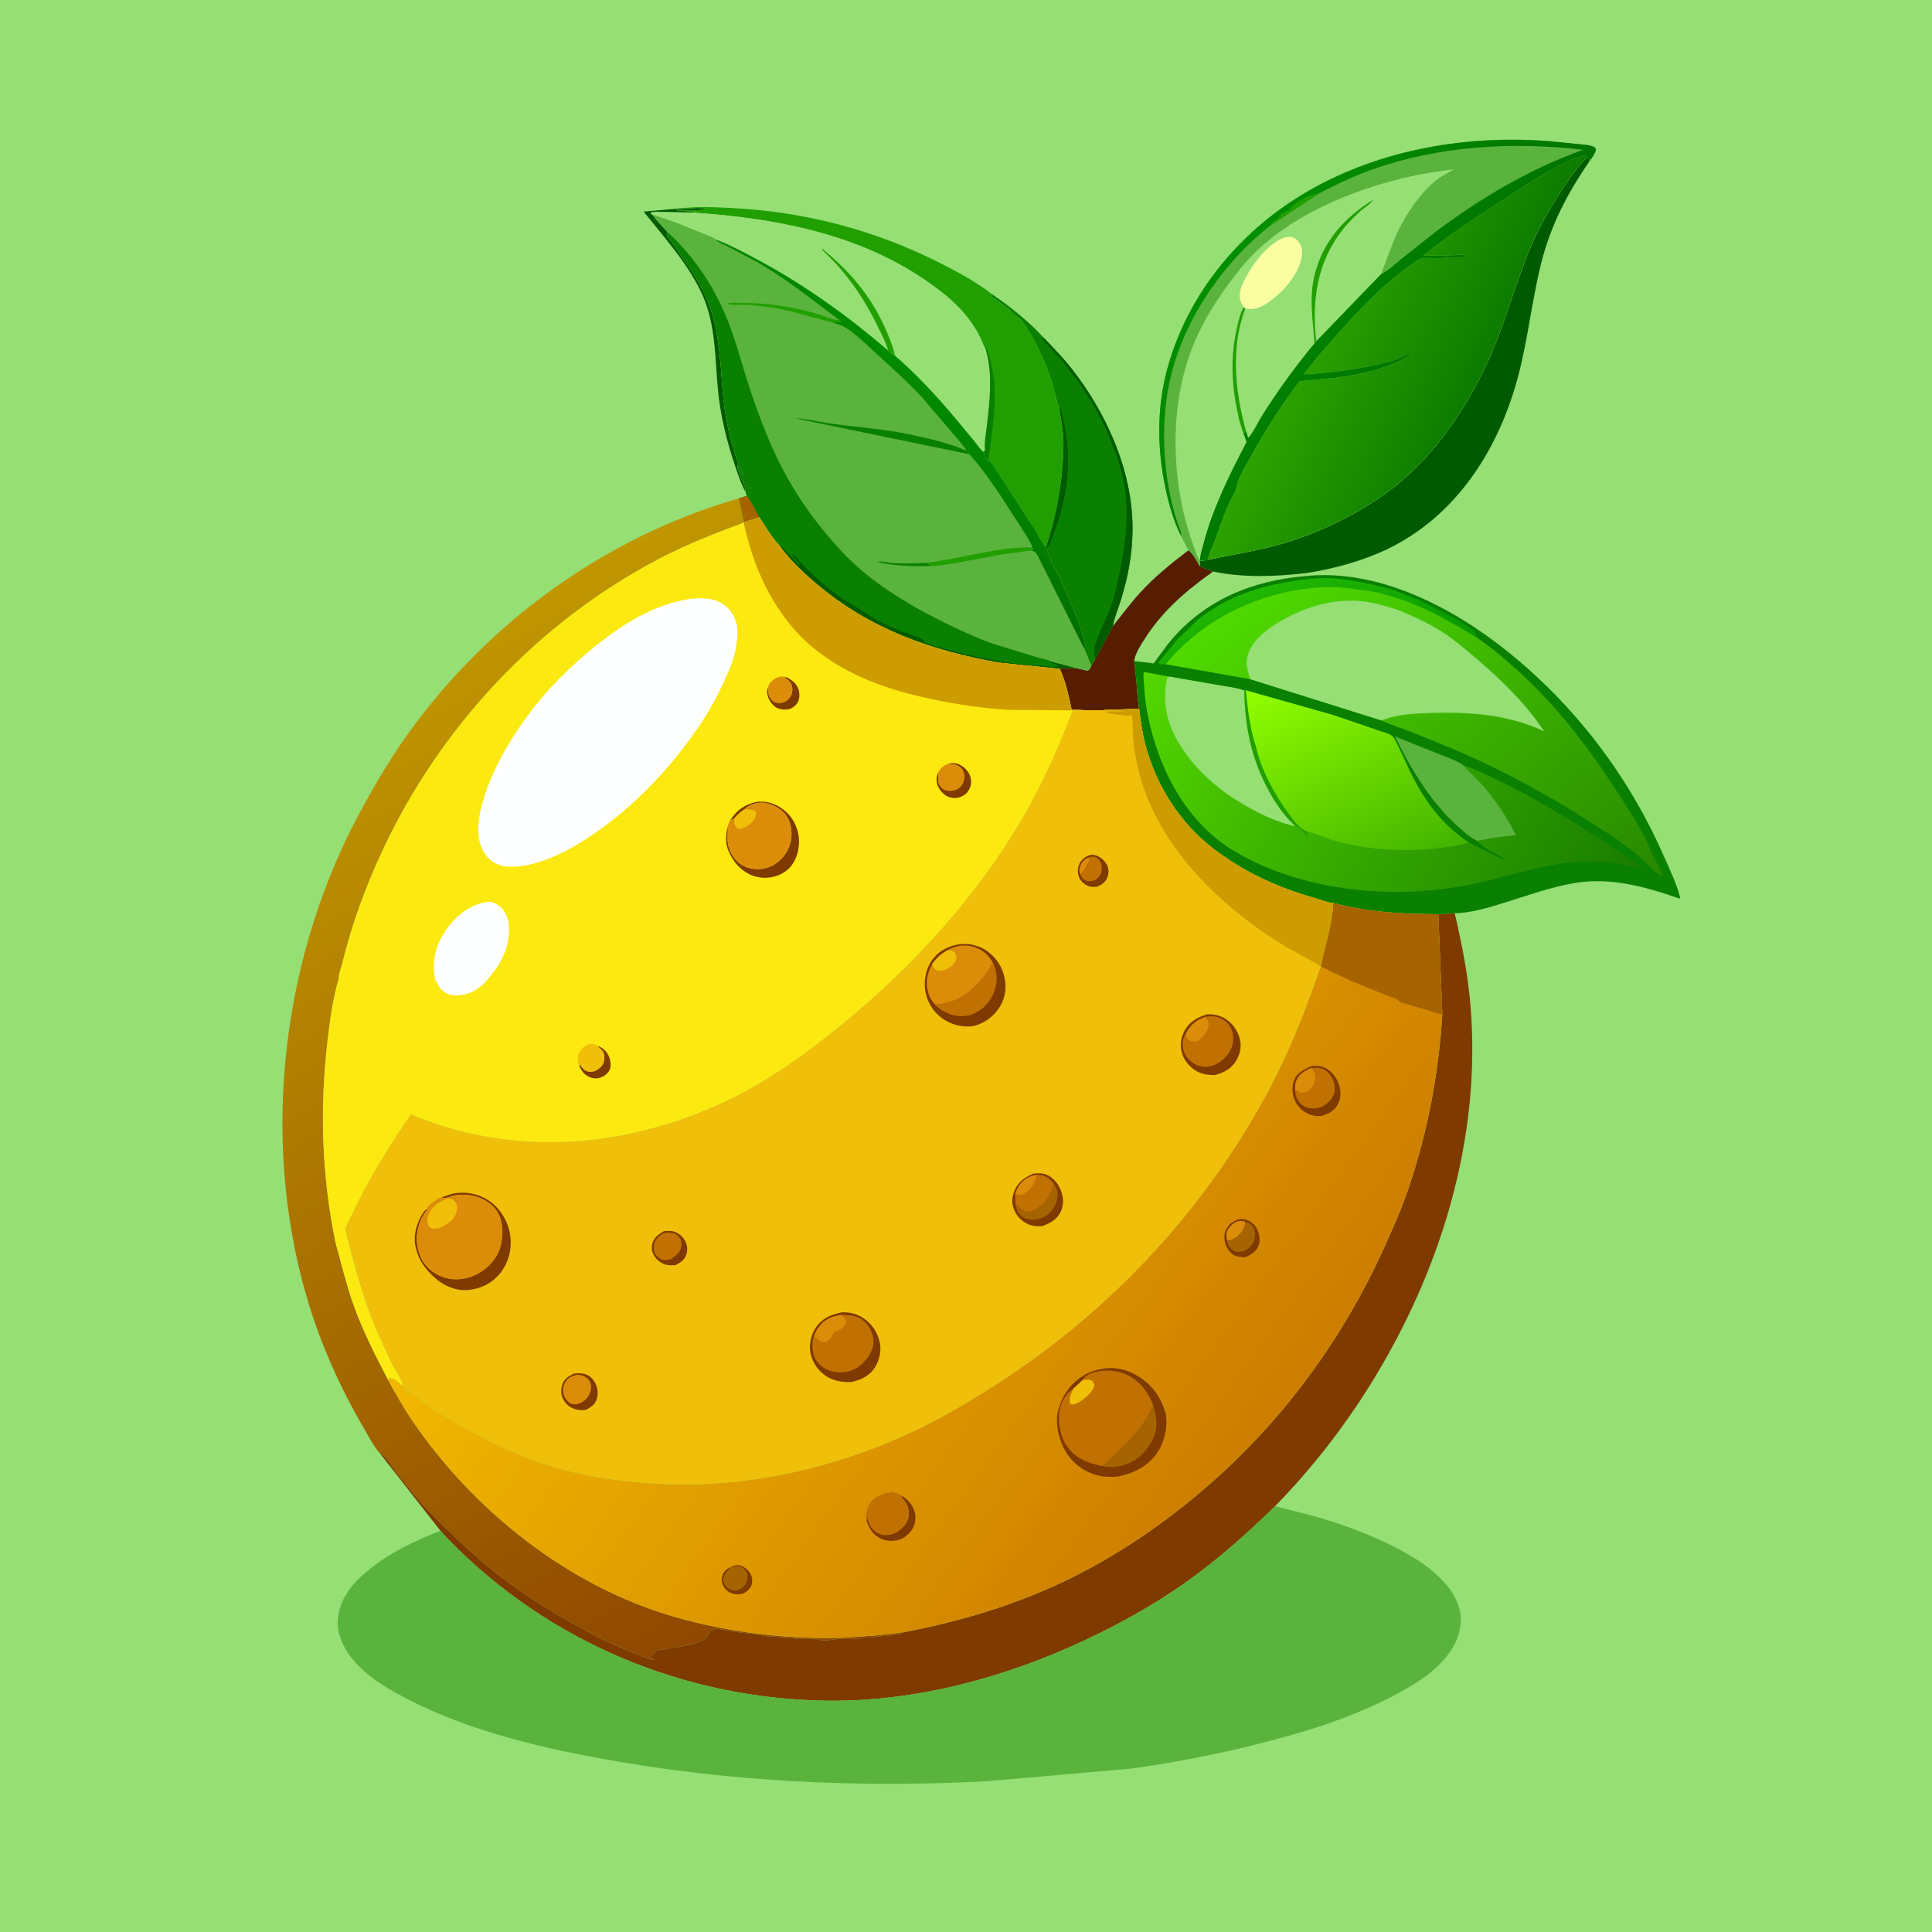 <svg version="1.1" xmlns="http://www.w3.org/2000/svg" style="display: block;" viewBox="0 0 2048 2048" width="1024" height="1024">
<defs>
	<linearGradient id="Gradient1" gradientUnits="userSpaceOnUse" x1="927.328" y1="1635.67" x2="413.629" y2="716.412">
		<stop class="stop0" offset="0" stop-opacity="1" stop-color="rgb(144,72,0)"/>
		<stop class="stop1" offset="1" stop-opacity="1" stop-color="rgb(192,150,1)"/>
	</linearGradient>
	<linearGradient id="Gradient2" gradientUnits="userSpaceOnUse" x1="964.351" y1="522.849" x2="1028.55" y2="447.202">
		<stop class="stop0" offset="0" stop-opacity="1" stop-color="rgb(0,111,0)"/>
		<stop class="stop1" offset="1" stop-opacity="1" stop-color="rgb(2,139,0)"/>
	</linearGradient>
	<linearGradient id="Gradient3" gradientUnits="userSpaceOnUse" x1="1505.96" y1="394.115" x2="1321.02" y2="248.792">
		<stop class="stop0" offset="0" stop-opacity="1" stop-color="rgb(0,115,0)"/>
		<stop class="stop1" offset="1" stop-opacity="1" stop-color="rgb(1,143,0)"/>
	</linearGradient>
	<linearGradient id="Gradient4" gradientUnits="userSpaceOnUse" x1="1562.06" y1="416.767" x2="1392.98" y2="337.919">
		<stop class="stop0" offset="0" stop-opacity="1" stop-color="rgb(12,123,0)"/>
		<stop class="stop1" offset="1" stop-opacity="1" stop-color="rgb(44,163,0)"/>
	</linearGradient>
	<linearGradient id="Gradient5" gradientUnits="userSpaceOnUse" x1="1413.93" y1="729.438" x2="1368.48" y2="610.679">
		<stop class="stop0" offset="0" stop-opacity="1" stop-color="rgb(6,152,0)"/>
		<stop class="stop1" offset="1" stop-opacity="1" stop-color="rgb(32,183,0)"/>
	</linearGradient>
	<linearGradient id="Gradient6" gradientUnits="userSpaceOnUse" x1="1673.95" y1="1001.35" x2="1342.83" y2="608.367">
		<stop class="stop0" offset="0" stop-opacity="1" stop-color="rgb(40,136,0)"/>
		<stop class="stop1" offset="1" stop-opacity="1" stop-color="rgb(79,218,0)"/>
	</linearGradient>
	<linearGradient id="Gradient7" gradientUnits="userSpaceOnUse" x1="1678.08" y1="1003.63" x2="1212.64" y2="717.202">
		<stop class="stop0" offset="0" stop-opacity="1" stop-color="rgb(26,126,0)"/>
		<stop class="stop1" offset="1" stop-opacity="1" stop-color="rgb(83,215,0)"/>
	</linearGradient>
	<linearGradient id="Gradient8" gradientUnits="userSpaceOnUse" x1="1482.27" y1="927.258" x2="1376.38" y2="705.549">
		<stop class="stop0" offset="0" stop-opacity="1" stop-color="rgb(67,180,0)"/>
		<stop class="stop1" offset="1" stop-opacity="1" stop-color="rgb(146,255,0)"/>
	</linearGradient>
	<linearGradient id="Gradient9" gradientUnits="userSpaceOnUse" x1="1316.55" y1="1552.86" x2="680.312" y2="1090.66">
		<stop class="stop0" offset="0" stop-opacity="1" stop-color="rgb(205,125,0)"/>
		<stop class="stop1" offset="1" stop-opacity="1" stop-color="rgb(241,184,0)"/>
	</linearGradient>
</defs>
<path transform="translate(0,0)" fill="rgb(149,223,117)" d="M -0 -0 L 2048 0 L 2048 2048 L -0 2048 L -0 -0 z"/>
<path transform="translate(0,0)" fill="rgb(0,91,0)" d="M 721.932 220.87 L 723.331 220.959 C 731.327 221.41 740.253 219.502 747.93 221.157 C 743.933 224.134 722.749 222.403 716.346 222.363 C 719.382 224.039 723.289 222.265 726.5 223.612 C 728.585 224.486 732.907 223.653 735.5 224 L 738.995 224.25 L 732.97 225.261 L 702.113 224.817 C 698.534 224.824 692.694 224.022 689.5 225.675 C 690.293 226.551 690.745 227.207 691.847 227.685 C 695.812 234.31 702.377 239.643 707.289 245.695 L 707.235 245.739 C 707.372 248.614 706.803 250.712 708.814 252.875 C 714.887 259.411 719.098 267.479 724.323 274.636 C 736.588 291.439 746.935 308.233 753.513 328.152 C 763.286 357.747 763.697 387.655 766.504 418.313 C 769.561 451.688 778.5 489.526 795.49 518.5 L 794 518.5 L 790.402 512.379 C 788.376 509.279 787.193 505.976 786 502.5 L 782 492.5 L 781.39 492.713 L 781.642 493.89 L 782.071 496.582 C 782.25 497.923 782.687 498.765 783.114 500.02 L 783.517 501.412 C 784.333 504.011 785.646 506.46 786.57 509.047 L 788.062 512.554 L 788.748 514.364 C 789.985 517.374 790.621 518.007 790.333 521.446 C 785.411 512.907 782.153 502.481 778.997 493.141 C 770.069 466.716 763.373 439.313 760.887 411.476 C 757.974 378.86 758.526 344.825 745.288 314.227 C 731.196 281.657 704.269 251.729 682.234 224.298 L 721.932 220.87 z"/>
<path transform="translate(0,0)" fill="rgb(86,29,0)" d="M 1259.77 583.345 C 1264.49 585.924 1268.87 595.376 1271.99 600.08 C 1276.44 602.976 1280.96 604.106 1285.92 605.824 C 1256.64 626.701 1231.99 647.746 1212.59 678.561 C 1208.87 684.473 1203.77 692.401 1202.54 699.306 L 1202.32 700.737 L 1205.19 727.516 C 1205.11 735.371 1206.62 743.318 1207.47 751.124 L 1183.14 752.183 C 1178.59 752.317 1173.36 751.97 1168.92 752.888 L 1149.38 752.823 L 1135.89 752.13 C 1132.97 738.178 1129.81 723.363 1123.94 710.348 L 1123.32 708.976 C 1128.58 708.04 1133.89 708.086 1139.22 707.964 L 1152.5 710.91 C 1155.33 709.93 1155.43 708.476 1156.81 705.902 L 1161.19 698.086 L 1179.54 663.865 C 1189.1 652.187 1197.92 639.936 1208.09 628.757 C 1223.66 611.632 1241.4 597.307 1259.77 583.345 z"/>
<path transform="translate(0,0)" fill="rgb(10,128,0)" d="M 1123.1 432.991 C 1119.46 425.17 1118.05 414.756 1115.39 406.373 C 1108.92 386.029 1100.45 367.048 1089.08 348.957 C 1086.77 345.285 1083.33 339.135 1079.52 336.891 C 1075.17 334.326 1071.82 329.472 1067.51 326.5 L 1059.47 320.407 L 1057.2 318.791 L 1055.01 316.995 L 1053.5 316.49 C 1051.25 315.308 1050.54 313.25 1050.31 310.953 C 1070.11 324.433 1090.68 340.636 1106.79 358.496 C 1116.9 369.025 1127.22 379.695 1136.24 391.188 C 1174.1 439.427 1201.91 502.613 1200.5 564.736 C 1199.95 589.311 1195.58 611.62 1188.46 635.107 C 1185.63 644.429 1181.33 654.38 1179.54 663.865 L 1161.19 698.086 L 1156.81 705.902 L 1149.46 687.956 C 1154.72 680.016 1127.07 620.659 1121.83 609.462 C 1118.06 601.415 1110.62 590.268 1109.72 581.521 L 1108.92 579.95 C 1117.9 552.066 1123.98 524.14 1126.28 494.882 C 1127.31 481.66 1127.99 467.152 1126.2 453.993 L 1123.1 432.991 z"/>
<path transform="translate(0,0)" fill="rgb(0,91,0)" d="M 1123.1 432.991 L 1123.92 431.751 C 1125.14 432.925 1124.65 432.123 1124.82 434.281 C 1124.98 436.314 1125.48 438.033 1126.01 440 C 1136.84 480.35 1133.13 522.071 1118.68 560.862 C 1116.22 567.464 1114.08 574.66 1110.31 580.661 L 1109.72 581.521 L 1108.92 579.95 C 1117.9 552.066 1123.98 524.14 1126.28 494.882 C 1127.31 481.66 1127.99 467.152 1126.2 453.993 L 1123.1 432.991 z"/>
<path transform="translate(0,0)" fill="rgb(0,91,0)" d="M 1161.19 698.086 C 1160.11 693.978 1159.26 688.635 1160.52 684.514 C 1165.19 669.285 1173.55 654.892 1178.69 639.673 C 1182.44 628.576 1184.59 617.285 1187 605.845 C 1194.32 571.071 1198.24 532.54 1188.12 497.995 L 1187.16 494.995 C 1186.71 493.085 1186.55 491.554 1185.82 489.682 C 1184.96 487.462 1185.3 488.661 1184.8 486.654 C 1183.39 481.118 1180.52 475.858 1178.66 470.5 C 1178.05 468.752 1177.62 467.149 1176.81 465.466 L 1176.09 463.995 C 1173.86 458.603 1171.48 451.952 1168.51 447 L 1156.53 425 L 1142.58 404 L 1141.03 401.995 C 1138.76 398.725 1135.58 395.776 1133.52 392.5 C 1125.83 380.31 1113.61 369.873 1104.2 358.733 L 1106.79 358.496 C 1116.9 369.025 1127.22 379.695 1136.24 391.188 C 1174.1 439.427 1201.91 502.613 1200.5 564.736 C 1199.95 589.311 1195.58 611.62 1188.46 635.107 C 1185.63 644.429 1181.33 654.38 1179.54 663.865 L 1161.19 698.086 z"/>
<path transform="translate(0,0)" fill="rgb(33,159,0)" d="M 721.932 220.87 C 738.858 218.599 757.518 219.617 774.614 220.451 C 852.286 224.241 926.785 243.549 996.223 278.668 C 1013.93 287.626 1032.32 297.506 1048.31 309.365 L 1050.31 310.953 C 1050.54 313.25 1051.25 315.308 1053.5 316.49 L 1055.01 316.995 L 1057.2 318.791 L 1059.47 320.407 L 1067.51 326.5 C 1071.82 329.472 1075.17 334.326 1079.52 336.891 C 1083.33 339.135 1086.77 345.285 1089.08 348.957 C 1100.45 367.048 1108.92 386.029 1115.39 406.373 C 1118.05 414.756 1119.46 425.17 1123.1 432.991 L 1126.2 453.993 C 1127.99 467.152 1127.31 481.66 1126.28 494.882 C 1123.98 524.14 1117.9 552.066 1108.92 579.95 C 1104.55 576.671 1100.39 566.774 1097.37 561.896 L 1059.76 503.817 C 1056.5 499.093 1052.51 491.032 1047.68 488.143 L 1047.27 488.575 C 1045.19 487.084 1044.61 485.372 1043.55 483.114 C 1044.17 481.392 1044.37 480.444 1044.28 478.563 L 1044.14 476.953 C 1042.95 469.937 1044.98 460.413 1045.79 453.247 C 1048.92 425.369 1052.65 397.567 1044.69 370.115 C 1042.06 365.948 1040.86 361.359 1038.68 357 C 1034.22 348.104 1028.35 339.349 1021.82 331.83 C 1009.88 318.076 995.317 306.884 980.349 296.643 C 907.755 246.975 819.2 230.967 732.97 225.261 L 738.995 224.25 L 735.5 224 C 732.907 223.653 728.585 224.486 726.5 223.612 C 723.289 222.265 719.382 224.039 716.346 222.363 C 722.749 222.403 743.933 224.134 747.93 221.157 C 740.253 219.502 731.327 221.41 723.331 220.959 L 721.932 220.87 z"/>
<path transform="translate(0,0)" fill="rgb(10,128,0)" d="M 1044.69 370.115 L 1045.78 369.564 C 1060.91 408.112 1052.65 448.543 1047.68 488.143 L 1047.27 488.575 C 1045.19 487.084 1044.61 485.372 1043.55 483.114 C 1044.17 481.392 1044.37 480.444 1044.28 478.563 L 1044.14 476.953 C 1042.95 469.937 1044.98 460.413 1045.79 453.247 C 1048.92 425.369 1052.65 397.567 1044.69 370.115 z"/>
<path transform="translate(0,0)" fill="rgb(0,91,0)" d="M 1680.86 168.103 L 1684.51 167.75 L 1684.84 171.122 C 1661.45 204.942 1643.66 239.142 1633.65 279.283 C 1623.72 319.067 1619.68 360.049 1609.06 399.736 C 1589.48 472.908 1547.86 540.822 1479.56 577.546 C 1454.09 591.242 1423.97 600.412 1395.58 605.637 L 1384.68 607.49 C 1352.42 611.233 1317.89 612.64 1285.92 605.824 C 1280.96 604.106 1276.44 602.976 1271.99 600.08 L 1272.01 594.173 C 1275.11 594.4 1277.96 593.987 1281 593.379 C 1308.19 587.277 1335.7 583.631 1362.48 575.365 C 1407.21 561.556 1454.36 537.593 1489.53 506.475 C 1528.86 471.678 1559.24 424.136 1580.27 376.358 C 1590.27 353.662 1597.57 329.722 1605.89 306.371 C 1611.83 289.701 1617.43 273.017 1624.69 256.85 C 1632.43 239.624 1641.91 222.986 1651.94 207 C 1660.57 193.23 1669.62 179.897 1680.86 168.103 z"/>
<path transform="translate(0,0)" fill="rgb(149,223,117)" d="M 691.847 227.685 C 690.745 227.207 690.293 226.551 689.5 225.675 C 692.694 224.022 698.534 224.824 702.113 224.817 L 732.97 225.261 C 819.2 230.967 907.755 246.975 980.349 296.643 C 995.317 306.884 1009.88 318.076 1021.82 331.83 C 1028.35 339.349 1034.22 348.104 1038.68 357 C 1040.86 361.359 1042.06 365.948 1044.69 370.115 C 1052.65 397.567 1048.92 425.369 1045.79 453.247 C 1044.98 460.413 1042.95 469.937 1044.14 476.953 C 1043.62 477.155 1042.8 478.848 1042.5 479.346 C 1038.44 475.583 1035.26 470.754 1031.78 466.459 L 1011.9 442.544 C 992.403 419.234 971.535 396.975 948.629 377.001 C 945.627 375.426 943.527 374.235 941.372 371.588 C 900.191 336.234 855.672 303.96 807.953 278 C 791.946 269.292 775.638 260.521 758.685 253.803 C 755.197 250.771 748.325 248.839 744.008 247.049 C 727.069 240.026 709.443 232.851 691.847 227.685 z"/>
<path transform="translate(0,0)" fill="rgb(33,159,0)" d="M 941.372 371.588 L 941.164 370.703 C 939.275 363.07 934.71 354.963 931.299 347.849 C 915.741 315.407 897.416 288.917 871.085 264.5 L 872 263.987 C 900.818 287.587 923.048 313.478 938.283 347.785 C 942.348 356.94 946.668 367.155 948.629 377.001 C 945.627 375.426 943.527 374.235 941.372 371.588 z"/>
<path transform="translate(0,0)" fill="url(#Gradient1)" d="M 402.51 1540.29 C 396.301 1533.45 391.505 1523.84 386.784 1515.81 C 360.628 1471.35 339.192 1423.51 324.832 1373.93 C 275.49 1203.59 299.196 1010.1 384.78 855.072 C 399.936 827.618 416.213 800.156 434.673 774.792 C 520.601 656.736 643.173 568.847 783.474 528.181 L 788.366 550.974 C 788.709 552.588 788.493 551.956 789.253 553.361 L 788.638 554.017 C 758.354 565.126 728.304 576.929 699.665 591.859 C 570.26 659.321 466.11 770.91 404.828 902.969 C 386.929 941.539 373.036 979.675 362.853 1021 C 361.913 1024.82 358.781 1033.08 359.298 1036.72 C 352.969 1057.84 349.829 1080.91 347.266 1102.78 C 338.814 1174.89 341.024 1245.89 355.639 1317.09 C 361.451 1337.58 366.16 1358.07 373.042 1378.29 C 383.082 1407.79 396.966 1435.17 411.378 1462.69 C 419.491 1477.39 427.683 1492.2 437.153 1506.09 C 502.417 1601.82 602.891 1681.59 714.848 1713.86 C 773.1 1730.65 835.8 1738.24 896.444 1735.94 L 933.312 1733.26 L 950.756 1731.18 C 952.257 1730.99 955.569 1730.16 956.945 1730.45 L 956.756 1731.81 L 953.507 1732.05 C 951.266 1732.46 948.084 1732.48 946.037 1733.02 C 939.707 1734.7 932.837 1733.92 926.538 1735.41 C 922.02 1736.47 916.995 1735.14 912.881 1736.35 C 906.083 1738.34 896.717 1737.02 889.377 1737.32 C 882.544 1737.6 873.705 1740.34 867.128 1738 C 859.026 1735.12 849.271 1738.78 841.069 1736.85 C 836.391 1735.75 831.647 1736.99 827.108 1735.7 C 821.452 1734.09 814.077 1735.4 808.406 1733.77 C 806.002 1733.08 803.848 1733.62 801.423 1732.96 C 795.225 1731.29 787.929 1731.09 781.5 1730.16 L 759.505 1726.49 L 751.628 1729.46 C 751.562 1731.66 750.617 1733.39 749.431 1735.21 C 745.129 1741.8 720.633 1745.87 712.488 1747.08 L 708.639 1747.57 C 707.173 1747.86 706.003 1748.39 704.472 1748.42 C 700.837 1748.5 698.102 1749.31 694.671 1750.49 L 693.851 1752.93 C 691.769 1754.23 690.571 1755.65 689 1757.5 C 690.99 1757.95 692.099 1758.58 693.75 1759.77 C 691.914 1759.47 690.218 1759.22 688.448 1758.63 L 686.995 1758.1 C 656.122 1747.49 626.221 1732.17 598 1715.83 C 562.822 1695.46 528.049 1671.46 498 1643.97 C 479.275 1626.84 459.543 1608.4 443.018 1589.18 L 420.605 1561.53 C 416.675 1556.33 408.358 1542.18 402.51 1540.29 z"/>
<path transform="translate(0,0)" fill="rgb(127,58,0)" d="M 1524.66 969.107 L 1542.08 968.115 C 1549.69 1000.87 1556.08 1033.09 1558.84 1066.69 C 1570.47 1208.05 1526.64 1348.96 1452.33 1468.17 C 1423.32 1514.71 1389.9 1557.46 1351.6 1596.62 C 1321.31 1626.33 1289.71 1654.37 1254.95 1678.79 C 1222.77 1701.4 1187.85 1720.8 1152.32 1737.6 C 1067.18 1777.84 972.292 1803.81 877.615 1802.82 C 726.443 1801.25 581.62 1740.87 475.865 1632.44 L 466.903 1622.75 L 402.51 1540.29 C 408.358 1542.18 416.675 1556.33 420.605 1561.53 L 443.018 1589.18 C 459.543 1608.4 479.275 1626.84 498 1643.97 C 528.049 1671.46 562.822 1695.46 598 1715.83 C 626.221 1732.17 656.122 1747.49 686.995 1758.1 L 688.448 1758.63 C 690.218 1759.22 691.914 1759.47 693.75 1759.77 C 692.099 1758.58 690.99 1757.95 689 1757.5 C 690.571 1755.65 691.769 1754.23 693.851 1752.93 L 694.671 1750.49 C 698.102 1749.31 700.837 1748.5 704.472 1748.42 C 706.003 1748.39 707.173 1747.86 708.639 1747.57 L 712.488 1747.08 C 720.633 1745.87 745.129 1741.8 749.431 1735.21 C 750.617 1733.39 751.562 1731.66 751.628 1729.46 L 759.505 1726.49 L 781.5 1730.16 C 787.929 1731.09 795.225 1731.29 801.423 1732.96 C 803.848 1733.62 806.002 1733.08 808.406 1733.77 C 814.077 1735.4 821.452 1734.09 827.108 1735.7 C 831.647 1736.99 836.391 1735.75 841.069 1736.85 C 849.271 1738.78 859.026 1735.12 867.128 1738 C 873.705 1740.34 882.544 1737.6 889.377 1737.32 C 896.717 1737.02 906.083 1738.34 912.881 1736.35 C 916.995 1735.14 922.02 1736.47 926.538 1735.41 C 932.837 1733.92 939.707 1734.7 946.037 1733.02 C 948.084 1732.48 951.266 1732.46 953.507 1732.05 L 956.756 1731.81 L 956.945 1730.45 C 1015.12 1719.34 1071.13 1702.99 1124.92 1677.78 C 1181.75 1651.15 1234.54 1615.01 1281.74 1573.8 C 1361.08 1504.56 1423.62 1418.78 1467.08 1322.94 C 1476.19 1302.84 1485.26 1282.5 1492.42 1261.61 C 1513.18 1201.04 1524.8 1139.42 1528.94 1075.6 L 1524.66 969.107 z"/>
<path transform="translate(0,0)" fill="rgb(90,179,60)" d="M 691.847 227.685 C 709.443 232.851 727.069 240.026 744.008 247.049 C 748.325 248.839 755.197 250.771 758.685 253.803 C 775.638 260.521 791.946 269.292 807.953 278 C 855.672 303.96 900.191 336.234 941.372 371.588 C 943.527 374.235 945.627 375.426 948.629 377.001 C 971.535 396.975 992.403 419.234 1011.9 442.544 L 1031.78 466.459 C 1035.26 470.754 1038.44 475.583 1042.5 479.346 C 1042.8 478.848 1043.62 477.155 1044.14 476.953 L 1044.28 478.563 C 1044.37 480.444 1044.17 481.392 1043.55 483.114 C 1044.61 485.372 1045.19 487.084 1047.27 488.575 L 1047.68 488.143 C 1052.51 491.032 1056.5 499.093 1059.76 503.817 L 1097.37 561.896 C 1100.39 566.774 1104.55 576.671 1108.92 579.95 L 1109.72 581.521 C 1110.62 590.268 1118.06 601.415 1121.83 609.462 C 1127.07 620.659 1154.72 680.016 1149.46 687.956 L 1156.81 705.902 C 1155.43 708.476 1155.33 709.93 1152.5 710.91 L 1139.22 707.964 C 1133.89 708.086 1128.58 708.04 1123.32 708.976 L 1059.58 702.512 C 987.432 689.946 921.907 666.756 865.364 618.802 C 851.546 607.082 836.647 593.158 826.172 578.235 L 826.064 578.22 C 817.918 569.499 811.442 558.37 804.852 548.385 L 789.253 553.361 C 788.493 551.956 788.709 552.588 788.366 550.974 L 783.474 528.181 L 791.573 525.711 L 790.333 521.446 C 790.621 518.007 789.985 517.374 788.748 514.364 L 788.062 512.554 L 786.57 509.047 C 785.646 506.46 784.333 504.011 783.517 501.412 L 783.114 500.02 C 782.687 498.765 782.25 497.923 782.071 496.582 L 781.642 493.89 L 781.39 492.713 L 782 492.5 L 786 502.5 C 787.193 505.976 788.376 509.279 790.402 512.379 L 794 518.5 L 795.49 518.5 C 778.5 489.526 769.561 451.688 766.504 418.313 C 763.697 387.655 763.286 357.747 753.513 328.152 C 746.935 308.233 736.588 291.439 724.323 274.636 C 719.098 267.479 714.887 259.411 708.814 252.875 C 706.803 250.712 707.372 248.614 707.235 245.739 L 707.289 245.695 C 702.377 239.643 695.812 234.31 691.847 227.685 z"/>
<path transform="translate(0,0)" fill="rgb(10,128,0)" d="M 985.109 599.88 C 967.461 600.527 947.214 599.912 930 595.62 C 932.528 594.219 943.519 596.765 947 596.928 C 958.838 597.482 970.795 597.357 982.618 596.622 L 985.71 598.589 L 985.109 599.88 z"/>
<path transform="translate(0,0)" fill="rgb(33,159,0)" d="M 882.432 341.638 C 859.503 336.374 837.866 328.612 814.366 325.434 C 806.618 324.387 798.67 323.523 790.862 323.203 C 785.137 322.968 776.152 323.918 770.933 322 C 773.778 320.439 779.537 321.13 782.963 321.096 C 812.023 320.812 841.851 324.933 869.525 333.787 C 874.706 335.444 884.178 340.095 888.894 338.744 L 890.995 339.009 L 891.49 340.5 C 889.567 341.778 890.633 341.554 888.67 341.278 C 886.233 340.935 884.799 340.925 882.432 341.638 z"/>
<path transform="translate(0,0)" fill="rgb(33,159,0)" d="M 982.618 596.622 C 1020.03 591.903 1056.32 579.661 1094.16 580.269 L 1095.51 582.75 L 1093.09 583.482 L 1093.07 583.548 L 1060.73 587.948 L 1008.03 597.815 C 1000.74 598.867 992.473 600.308 985.109 599.88 L 985.71 598.589 L 982.618 596.622 z"/>
<path transform="translate(0,0)" fill="rgb(10,128,0)" d="M 1027.81 481.584 L 844 443.676 C 846.977 442.549 874.146 448.156 878.899 448.813 C 907.342 452.742 936.427 454.624 964.536 460.507 C 984.421 464.668 1006.14 469.772 1024.83 477.843 C 1026.75 479.193 1026.87 479.547 1027.81 481.584 z"/>
<path transform="translate(0,0)" fill="url(#Gradient2)" d="M 758.685 253.803 C 775.638 260.521 791.946 269.292 807.953 278 C 855.672 303.96 900.191 336.234 941.372 371.588 C 943.527 374.235 945.627 375.426 948.629 377.001 C 971.535 396.975 992.403 419.234 1011.9 442.544 L 1031.78 466.459 C 1035.26 470.754 1038.44 475.583 1042.5 479.346 C 1042.8 478.848 1043.62 477.155 1044.14 476.953 L 1044.28 478.563 C 1044.37 480.444 1044.17 481.392 1043.55 483.114 C 1044.61 485.372 1045.19 487.084 1047.27 488.575 L 1047.68 488.143 C 1052.51 491.032 1056.5 499.093 1059.76 503.817 L 1097.37 561.896 C 1100.39 566.774 1104.55 576.671 1108.92 579.95 L 1109.72 581.521 C 1110.62 590.268 1118.06 601.415 1121.83 609.462 C 1127.07 620.659 1154.72 680.016 1149.46 687.956 L 1100.5 589.993 C 1098.07 585.964 1097.81 584.72 1093.07 583.548 L 1093.09 583.482 L 1095.51 582.75 L 1094.16 580.269 L 1094.26 579.451 C 1089.55 569.095 1082.5 559.356 1076.38 549.771 C 1061.55 526.532 1046.06 502.276 1027.81 481.584 C 1026.87 479.547 1026.75 479.193 1024.83 477.843 C 1018.16 468.407 1010.32 459.825 1002.87 451.006 L 976.191 419.84 C 960.544 403.292 943.868 388.389 927.038 373.114 C 917.799 364.729 907.499 354.187 896.889 347.705 C 892.485 345.015 887.271 343.405 882.432 341.638 C 884.799 340.925 886.233 340.935 888.67 341.278 C 890.633 341.554 889.567 341.778 891.49 340.5 L 890.995 339.009 L 888.894 338.744 C 860.123 317.026 832.193 294.444 800.665 276.761 L 771.272 261.179 C 767.683 259.359 761.008 257.107 758.685 253.803 z"/>
<path transform="translate(0,0)" fill="rgb(10,128,0)" d="M 707.235 245.739 C 734.661 270.61 755.241 301.14 769.549 335.172 C 778.214 355.781 784.272 378.292 790.886 399.654 C 797.78 421.92 805.907 444.51 814.943 466 C 833.89 511.057 858.639 548.244 891.771 584.035 C 921.33 615.966 961.322 640.29 1000.04 659.443 C 1017.25 667.956 1035.12 676.271 1053.27 682.617 L 1099.5 696.8 C 1102.73 697.743 1111.89 699.31 1114.34 701.493 L 1139.22 707.964 C 1133.89 708.086 1128.58 708.04 1123.32 708.976 L 1059.58 702.512 C 987.432 689.946 921.907 666.756 865.364 618.802 C 851.546 607.082 836.647 593.158 826.172 578.235 L 826.064 578.22 C 817.918 569.499 811.442 558.37 804.852 548.385 L 789.253 553.361 C 788.493 551.956 788.709 552.588 788.366 550.974 L 783.474 528.181 L 791.573 525.711 L 790.333 521.446 C 790.621 518.007 789.985 517.374 788.748 514.364 L 788.062 512.554 L 786.57 509.047 C 785.646 506.46 784.333 504.011 783.517 501.412 L 783.114 500.02 C 782.687 498.765 782.25 497.923 782.071 496.582 L 781.642 493.89 L 781.39 492.713 L 782 492.5 L 786 502.5 C 787.193 505.976 788.376 509.279 790.402 512.379 L 794 518.5 L 795.49 518.5 C 778.5 489.526 769.561 451.688 766.504 418.313 C 763.697 387.655 763.286 357.747 753.513 328.152 C 746.935 308.233 736.588 291.439 724.323 274.636 C 719.098 267.479 714.887 259.411 708.814 252.875 C 706.803 250.712 707.372 248.614 707.235 245.739 z"/>
<path transform="translate(0,0)" fill="rgb(165,100,0)" d="M 791.573 525.711 C 796.941 532.184 800.687 541.025 804.852 548.385 L 789.253 553.361 C 788.493 551.956 788.709 552.588 788.366 550.974 L 783.474 528.181 L 791.573 525.711 z"/>
<path transform="translate(0,0)" fill="rgb(0,91,0)" d="M 826.172 578.235 L 827.912 579.167 C 831.202 580.998 832.583 583.772 835 586.5 C 837.479 589.298 841.632 591.905 843.244 595.228 C 844.116 597.024 845.765 598.205 847.25 599.505 L 847.75 598.25 C 845.873 596.307 844.455 594.748 843 592.5 L 842.015 591.312 C 840.96 589.993 840.539 589.071 840 587.5 L 840.831 587.5 C 858.99 607.798 879.871 627.327 903.621 640.967 C 914.171 647.026 923.962 654.755 934.923 660.077 L 954.465 668.833 C 956.156 669.594 957.735 669.984 959.5 670.51 L 966.938 672.947 C 968.619 673.508 969.982 674.298 971.551 675.077 C 973.742 676.165 970.948 674.741 974.34 675.826 C 976.146 676.403 978.095 677.862 979.65 678.957 L 977.917 680.204 L 993 685.755 L 995.497 685.826 L 997 686.755 L 998.993 687.156 L 1002.99 688.156 L 1008.74 689.473 C 1010.63 689.834 1011.99 690.335 1013.75 691.037 C 1015.9 691.898 1017.86 691.837 1020 692.755 L 1021.67 693.156 L 1023 693.755 L 1024.49 693.811 C 1028.87 694.096 1033.03 695.977 1037.44 696.545 C 1038.79 696.719 1039.8 697.321 1041 697.5 L 1042.5 697.51 L 1052 699.5 L 1053.3 699.776 L 1056.13 700.152 C 1059.77 700.527 1055.37 699.987 1059.5 701 L 1064.5 702 L 1066.84 702.069 C 1068.99 702.088 1070.44 702.634 1072.5 703 C 1077.12 703.82 1082.14 703.144 1086.67 704.156 C 1095.33 706.09 1104.21 705.372 1112.97 706.802 C 1114.76 707.095 1116.22 706.851 1118 706.755 L 1120.51 706.75 L 1121.5 705 L 1120.3 704.732 L 1113.72 702.536 L 1114.34 701.493 L 1139.22 707.964 C 1133.89 708.086 1128.58 708.04 1123.32 708.976 L 1059.58 702.512 C 987.432 689.946 921.907 666.756 865.364 618.802 C 851.546 607.082 836.647 593.158 826.172 578.235 z"/>
<path transform="translate(0,0)" fill="rgb(149,223,117)" d="M 1251.85 568.064 C 1244.09 552.418 1239.02 534.534 1235.41 517.502 C 1226.63 476.034 1226.12 432.971 1237.15 391.836 C 1258.9 310.692 1315.57 243.231 1387.94 201.829 C 1464.95 157.773 1556.73 142.593 1644.44 149.84 L 1673.5 152.777 C 1677.91 153.31 1683.29 153.481 1687.5 154.882 C 1689.9 155.68 1690.76 156.317 1691.97 158.5 C 1690.67 163.268 1687.61 167.095 1684.84 171.122 L 1684.51 167.75 L 1680.86 168.103 C 1669.62 179.897 1660.57 193.23 1651.94 207 C 1641.91 222.986 1632.43 239.624 1624.69 256.85 C 1617.43 273.017 1611.83 289.701 1605.89 306.371 C 1597.57 329.722 1590.27 353.662 1580.27 376.358 C 1559.24 424.136 1528.86 471.678 1489.53 506.475 C 1454.36 537.593 1407.21 561.556 1362.48 575.365 C 1335.7 583.631 1308.19 587.277 1281 593.379 C 1277.96 593.987 1275.11 594.4 1272.01 594.173 L 1271.99 600.08 C 1268.87 595.376 1264.49 585.924 1259.77 583.345 L 1251.85 568.064 z"/>
<path transform="translate(0,0)" fill="rgb(33,159,0)" d="M 1318.6 325.508 L 1320.11 326.988 C 1304.16 368.929 1309.33 415.083 1320.99 457.532 L 1318.07 459.01 C 1315.53 452.843 1313.77 446.135 1312.35 439.625 C 1305.53 408.509 1304.19 379.274 1311.08 347.988 C 1312.66 340.797 1314.64 331.691 1318.6 325.508 z"/>
<path transform="translate(0,0)" fill="rgb(33,159,0)" d="M 1393.42 364.049 C 1391.79 339.84 1387.52 315.908 1393.42 291.814 C 1402.12 256.319 1425.02 230.488 1455.78 211.75 C 1452.17 216.892 1446.34 219.992 1441.67 224.138 C 1435.12 229.963 1429.03 236.317 1423.56 243.167 C 1396.03 277.663 1390.37 319.09 1395.28 361.822 L 1393.42 364.049 z"/>
<path transform="translate(0,0)" fill="rgb(249,254,161)" d="M 1318.6 325.508 C 1314.8 320.602 1313.56 316.237 1314.38 310 C 1315.11 304.452 1317.79 299.449 1320.36 294.568 C 1327.71 280.627 1338.16 266.663 1351.04 257.333 C 1355.85 253.852 1362.62 250.186 1368.78 251.239 C 1372.93 251.949 1375.62 254.571 1377.82 258 C 1380.94 262.877 1380.61 269.273 1379.4 274.748 C 1375.21 293.643 1357.03 313.051 1340.74 322.966 C 1334.06 327.031 1327.76 328.595 1320.11 326.988 L 1318.6 325.508 z"/>
<path transform="translate(0,0)" fill="rgb(90,179,60)" d="M 1251.85 568.064 C 1244.09 552.418 1239.02 534.534 1235.41 517.502 C 1226.63 476.034 1226.12 432.971 1237.15 391.836 C 1258.9 310.692 1315.57 243.231 1387.94 201.829 C 1464.95 157.773 1556.73 142.593 1644.44 149.84 L 1673.5 152.777 C 1677.91 153.31 1683.29 153.481 1687.5 154.882 C 1689.9 155.68 1690.76 156.317 1691.97 158.5 C 1690.67 163.268 1687.61 167.095 1684.84 171.122 L 1684.51 167.75 L 1680.86 168.103 L 1682.07 165.486 L 1681.08 164.48 C 1669.96 166.745 1660.3 171.595 1650.3 176.829 C 1631.51 186.675 1614.38 198.325 1596.62 209.795 C 1566.5 229.246 1536.54 248.606 1508.47 270.984 L 1541.06 270.558 C 1544.3 270.475 1547.11 269.456 1550.5 269.85 C 1552.34 270.063 1552.96 270.48 1554.49 271.5 C 1549.33 274.187 1537.79 271.936 1531.5 273.176 C 1523.56 274.743 1512.43 272.06 1504.9 274.657 C 1502.24 275.575 1498.12 279.256 1495.61 281.003 C 1457.89 307.224 1426.6 343.961 1396.63 378.42 L 1382.46 395.975 L 1382.58 396.818 C 1412.76 394.876 1443.51 390.902 1472.82 383.345 C 1481.14 381.201 1488.9 376.254 1496.97 374.5 C 1494.19 377.834 1488.29 380.262 1484.38 382.147 C 1460.11 393.866 1432.28 399.101 1405.59 401.528 L 1377.82 403.946 C 1357.82 430.218 1339.46 459.1 1323.67 488.09 C 1319.01 496.643 1313.12 505.746 1311.27 515.113 C 1310.09 521.116 1304.83 528.989 1302.3 534.765 C 1296.5 547.984 1292.17 561.725 1287 575.179 C 1285.4 579.343 1279.89 589.442 1281 593.379 C 1277.96 593.987 1275.11 594.4 1272.01 594.173 C 1271.95 589.156 1274.09 582.864 1275.34 577.981 C 1285.13 539.679 1303.2 503.486 1321.42 468.592 L 1318.07 459.01 L 1320.99 457.532 L 1323.05 463.873 C 1326.01 462.951 1334.9 445.415 1337.03 442 C 1353.92 414.878 1373.04 388.63 1393.42 364.049 L 1395.28 361.822 L 1464.01 290.609 L 1477.42 255.111 C 1486.72 232.546 1503.3 206.59 1522.33 191.131 C 1528.16 186.397 1534.71 183.337 1541.13 179.577 C 1464.13 187.717 1366.23 221.695 1316.08 283.272 C 1295.49 308.561 1276.45 336.863 1264.36 367.281 C 1247.13 410.616 1243.19 458.95 1248.07 505.041 C 1251.27 535.299 1259.27 565.23 1270.72 593.395 L 1272.01 594.173 L 1271.99 600.08 C 1268.87 595.376 1264.49 585.924 1259.77 583.345 L 1251.85 568.064 z"/>
<path transform="translate(0,0)" fill="url(#Gradient3)" d="M 1251.85 568.064 C 1244.09 552.418 1239.02 534.534 1235.41 517.502 C 1226.63 476.034 1226.12 432.971 1237.15 391.836 C 1258.9 310.692 1315.57 243.231 1387.94 201.829 C 1464.95 157.773 1556.73 142.593 1644.44 149.84 L 1673.5 152.777 C 1677.91 153.31 1683.29 153.481 1687.5 154.882 C 1689.9 155.68 1690.76 156.317 1691.97 158.5 C 1690.67 163.268 1687.61 167.095 1684.84 171.122 L 1684.51 167.75 L 1680.86 168.103 L 1682.07 165.486 L 1681.08 164.48 C 1669.96 166.745 1660.3 171.595 1650.3 176.829 C 1631.51 186.675 1614.38 198.325 1596.62 209.795 C 1566.5 229.246 1536.54 248.606 1508.47 270.984 L 1541.06 270.558 C 1544.3 270.475 1547.11 269.456 1550.5 269.85 C 1552.34 270.063 1552.96 270.48 1554.49 271.5 C 1549.33 274.187 1537.79 271.936 1531.5 273.176 C 1523.56 274.743 1512.43 272.06 1504.9 274.657 C 1502.24 275.575 1498.12 279.256 1495.61 281.003 C 1457.89 307.224 1426.6 343.961 1396.63 378.42 L 1382.46 395.975 L 1382.58 396.818 C 1412.76 394.876 1443.51 390.902 1472.82 383.345 C 1481.14 381.201 1488.9 376.254 1496.97 374.5 C 1494.19 377.834 1488.29 380.262 1484.38 382.147 C 1460.11 393.866 1432.28 399.101 1405.59 401.528 L 1377.82 403.946 C 1357.82 430.218 1339.46 459.1 1323.67 488.09 C 1319.01 496.643 1313.12 505.746 1311.27 515.113 C 1310.09 521.116 1304.83 528.989 1302.3 534.765 C 1296.5 547.984 1292.17 561.725 1287 575.179 C 1285.4 579.343 1279.89 589.442 1281 593.379 C 1277.96 593.987 1275.11 594.4 1272.01 594.173 C 1271.95 589.156 1274.09 582.864 1275.34 577.981 C 1285.13 539.679 1303.2 503.486 1321.42 468.592 L 1318.07 459.01 L 1320.99 457.532 L 1323.05 463.873 C 1326.01 462.951 1334.9 445.415 1337.03 442 C 1353.92 414.878 1373.04 388.63 1393.42 364.049 L 1395.28 361.822 L 1464.01 290.609 C 1471.47 287.064 1478.86 279.828 1485.31 274.615 L 1520.6 246.637 C 1567.89 210.777 1622.33 178.555 1678.42 158.778 C 1603.76 150.096 1526.39 154.357 1455.04 179.538 C 1434.88 186.653 1416.07 195.652 1397.17 205.563 L 1345.89 239.588 C 1288.84 284.979 1244.19 354.819 1235.9 428.03 C 1231.63 465.8 1234.46 504.181 1244.21 540.99 C 1245.51 545.883 1246.92 550.715 1248.64 555.475 C 1250.14 559.598 1252.57 563.584 1251.85 568.064 z"/>
<path transform="translate(0,0)" fill="rgb(33,159,0)" d="M 1345.89 239.588 C 1346.94 237.39 1348.4 235.802 1350.01 234.005 C 1352.31 233.243 1353.67 231.788 1355.51 230.25 L 1355.82 228.823 C 1358.03 227.275 1361.47 224.244 1364.01 223.682 C 1365.53 223.346 1366.63 222.73 1368.01 222.005 L 1368.18 220.283 C 1375.37 213.172 1387.01 206.057 1397.17 205.563 L 1345.89 239.588 z"/>
<path transform="translate(0,0)" fill="url(#Gradient4)" d="M 1281 593.379 C 1279.89 589.442 1285.4 579.343 1287 575.179 C 1292.17 561.725 1296.5 547.984 1302.3 534.765 C 1304.83 528.989 1310.09 521.116 1311.27 515.113 C 1313.12 505.746 1319.01 496.643 1323.67 488.09 C 1339.46 459.1 1357.82 430.218 1377.82 403.946 L 1405.59 401.528 C 1432.28 399.101 1460.11 393.866 1484.38 382.147 C 1488.29 380.262 1494.19 377.834 1496.97 374.5 C 1488.9 376.254 1481.14 381.201 1472.82 383.345 C 1443.51 390.902 1412.76 394.876 1382.58 396.818 L 1382.46 395.975 L 1396.63 378.42 C 1426.6 343.961 1457.89 307.224 1495.61 281.003 C 1498.12 279.256 1502.24 275.575 1504.9 274.657 C 1512.43 272.06 1523.56 274.743 1531.5 273.176 C 1537.79 271.936 1549.33 274.187 1554.49 271.5 C 1552.96 270.48 1552.34 270.063 1550.5 269.85 C 1547.11 269.456 1544.3 270.475 1541.06 270.558 L 1508.47 270.984 C 1536.54 248.606 1566.5 229.246 1596.62 209.795 C 1614.38 198.325 1631.51 186.675 1650.3 176.829 C 1660.3 171.595 1669.96 166.745 1681.08 164.48 L 1682.07 165.486 L 1680.86 168.103 C 1669.62 179.897 1660.57 193.23 1651.94 207 C 1641.91 222.986 1632.43 239.624 1624.69 256.85 C 1617.43 273.017 1611.83 289.701 1605.89 306.371 C 1597.57 329.722 1590.27 353.662 1580.27 376.358 C 1559.24 424.136 1528.86 471.678 1489.53 506.475 C 1454.36 537.593 1407.21 561.556 1362.48 575.365 C 1335.7 583.631 1308.19 587.277 1281 593.379 z"/>
<path transform="translate(0,0)" fill="rgb(10,128,0)" d="M 1382.75 610.792 C 1459.3 602.183 1538.35 642.952 1596.48 689.329 C 1668.89 747.1 1725.56 821.185 1762.97 905.889 C 1769.27 920.138 1777.51 936.896 1781.11 952 C 1779.23 952.677 1779.49 952.405 1777.78 951.677 C 1743.06 939.677 1707.08 929.901 1669.99 935.916 C 1645.2 939.937 1621.4 948.549 1597.5 956.026 C 1580.17 961.445 1560.3 967.761 1542.08 968.115 L 1524.66 969.107 C 1486.5 968.989 1450.41 967.101 1413.31 957.22 C 1407.83 957.048 1399.44 953.616 1394 952.09 C 1354.64 941.043 1318.49 924.451 1285.99 899.469 C 1250.38 872.09 1225.37 832.34 1213.97 789.043 C 1210.71 776.663 1209.12 763.798 1207.47 751.124 C 1206.62 743.318 1205.11 735.371 1205.19 727.516 L 1202.32 700.737 L 1222.87 703.2 L 1238.24 682.481 L 1239.03 681.603 L 1240.89 679.209 C 1277.18 636.163 1327.31 615.461 1382.75 610.792 z"/>
<path transform="translate(0,0)" fill="url(#Gradient5)" d="M 1247.74 678.189 L 1269.65 657.025 C 1299.38 632.862 1335.07 621.144 1372.5 615.721 C 1388.07 613.464 1403.21 611.768 1418.98 613.575 C 1434.55 615.358 1449.47 618.01 1464.62 622.018 C 1471.04 623.714 1478.59 625.517 1484.59 628.348 L 1497.5 633.376 L 1499.5 634.314 C 1501.17 634.929 1502.79 635.327 1504.41 636.105 L 1531.01 649.887 C 1536.27 652.598 1542.25 654.861 1547 658.406 L 1561.03 667.783 C 1564.12 670.318 1564.65 671.719 1565.01 675.496 C 1536.51 658.378 1508.35 641.909 1476.19 632.5 C 1468.02 630.107 1459.67 627.387 1451.18 626.432 C 1437.93 624.503 1424.94 622.385 1411.5 622.278 C 1364.51 621.907 1312.39 639.046 1274.82 667.116 C 1260.43 677.872 1246.79 690.044 1235.55 704.129 L 1229.07 703.959 L 1228.42 702.464 C 1229.81 699.333 1232.68 696.615 1234.91 694 L 1247.74 678.189 z"/>
<path transform="translate(0,0)" fill="rgb(90,179,60)" d="M 1489.82 802.318 L 1478.74 780.695 L 1527.73 800.273 C 1535.18 803.347 1544.75 806.444 1551.22 811.254 C 1558.75 819.198 1566.94 826.587 1574.05 834.9 C 1587.26 850.331 1598.02 867.503 1607.37 885.487 C 1601.08 886.359 1594.69 886.505 1588.5 887.641 L 1584.5 888.1 L 1565.76 891.408 C 1557.88 887.376 1550.65 880.858 1544.13 874.925 C 1521.36 854.192 1504.72 829.011 1489.82 802.318 z"/>
<path transform="translate(0,0)" fill="url(#Gradient6)" d="M 1235.55 704.129 C 1246.79 690.044 1260.43 677.872 1274.82 667.116 C 1312.39 639.046 1364.51 621.907 1411.5 622.278 C 1424.94 622.385 1437.93 624.503 1451.18 626.432 C 1459.67 627.387 1468.02 630.107 1476.19 632.5 C 1508.35 641.909 1536.51 658.378 1565.01 675.496 C 1579.29 684.995 1592.48 696.338 1605.32 707.68 C 1651.29 748.302 1687.14 796.455 1719.85 848.021 C 1730.25 864.418 1742.21 881.818 1749.03 900.038 C 1749.71 901.839 1750.66 903.296 1751.49 905 L 1751.99 906.25 C 1753.14 908.924 1754.81 911.316 1755.99 914.005 L 1762.77 927.707 L 1760.51 928.649 C 1751.28 922.418 1743.81 912.592 1734.86 905.593 L 1728.76 900.822 L 1712.45 888.531 L 1663 857.002 C 1622.73 833.035 1581.22 811.052 1537.95 792.925 L 1493.29 774.85 C 1484 771.303 1474.44 768.557 1465.48 764.177 L 1464.65 763.76 L 1325.52 720.018 L 1235.55 704.129 z"/>
<path transform="translate(0,0)" fill="rgb(149,223,117)" d="M 1325.52 720.018 C 1322.42 712.054 1320.05 702.726 1322.72 694.273 C 1328.64 675.521 1348.86 662.601 1365.5 653.984 C 1389 641.819 1416.51 634.503 1443.1 637.279 C 1456.65 638.694 1468.93 642.425 1481.82 646.468 C 1498.18 653.247 1514.56 660.652 1529.47 670.291 C 1541.51 678.066 1552.38 687.476 1563.29 696.707 C 1590.22 719.503 1617.38 745.627 1636.87 775.269 C 1598.77 757.104 1556.92 754.437 1515.43 755.81 C 1499.59 756.335 1482.99 757.069 1467.94 762.424 C 1466.88 762.802 1465.51 763.087 1464.65 763.76 L 1325.52 720.018 z"/>
<path transform="translate(0,0)" fill="url(#Gradient7)" d="M 1551.22 811.254 C 1562.31 814.613 1573.47 820.301 1583.98 825.229 C 1628.57 846.135 1671.04 872.891 1711.97 900.189 C 1722.58 907.267 1734.1 913.915 1743.84 922.131 C 1724.02 916.748 1704.32 912.912 1683.68 913.042 C 1641.16 913.312 1599.87 929.272 1558.54 937.665 C 1478.12 953.997 1383.24 945.374 1311.31 904.007 C 1263.13 876.296 1233.97 826.518 1220.39 774.073 C 1216.01 757.157 1213.25 740.555 1212.54 723.101 C 1212.43 720.455 1211.41 714.481 1212.7 712.302 L 1239.74 717.306 L 1295.86 727.014 C 1303.04 728.347 1312.24 729.236 1318.94 732.034 L 1320.72 731.794 L 1412.63 757.808 L 1460.81 774.213 C 1464.95 775.74 1472.82 777.647 1476.09 780.515 C 1477.48 781.725 1479.25 785.257 1480.22 787 L 1488.69 804.892 C 1504.25 840.238 1523.99 871.428 1556.86 893.051 L 1582.49 905.915 C 1586.31 907.74 1590.56 910.273 1594.78 910.694 C 1593.18 908.338 1588.47 906.61 1585.88 905.154 C 1579.13 901.366 1572.11 897.745 1566.58 892.253 L 1565.76 891.408 L 1584.5 888.1 L 1588.5 887.641 C 1594.69 886.505 1601.08 886.359 1607.37 885.487 C 1598.02 867.503 1587.26 850.331 1574.05 834.9 C 1566.94 826.587 1558.75 819.198 1551.22 811.254 z"/>
<path transform="translate(0,0)" fill="rgb(149,223,117)" d="M 1372.52 874.942 L 1370.87 875.423 L 1368.5 874.754 C 1346.27 869.158 1324.55 857.366 1305.44 844.816 C 1276.36 825.713 1243.93 791.489 1236.94 756.335 L 1236.58 754.5 C 1234.06 742.17 1234.87 730.765 1237.23 718.5 L 1239.74 717.306 L 1295.86 727.014 C 1303.04 728.347 1312.24 729.236 1318.94 732.034 C 1319.82 770.53 1326.2 803.585 1344.76 837.765 C 1351.48 850.139 1359.58 862.577 1369.77 872.379 L 1372.52 874.942 z"/>
<path transform="translate(0,0)" fill="url(#Gradient8)" d="M 1318.94 732.034 L 1320.72 731.794 L 1412.63 757.808 L 1460.81 774.213 C 1464.95 775.74 1472.82 777.647 1476.09 780.515 C 1477.48 781.725 1479.25 785.257 1480.22 787 L 1488.69 804.892 C 1504.25 840.238 1523.99 871.428 1556.86 893.051 C 1548.3 896.182 1537.97 897.415 1528.97 898.604 C 1493.69 903.262 1456.13 901.486 1421.5 892.994 C 1409.36 890.017 1398.3 884.703 1386.38 881.478 L 1385.42 881.227 L 1386.28 884.974 L 1385.5 885.966 C 1381.72 882.1 1378.11 877.986 1373.33 875.359 L 1372.52 874.942 L 1369.77 872.379 C 1359.58 862.577 1351.48 850.139 1344.76 837.765 C 1326.2 803.585 1319.82 770.53 1318.94 732.034 z"/>
<path transform="translate(0,0)" fill="rgb(33,159,0)" d="M 1318.94 732.034 L 1320.72 731.794 C 1322.55 751.843 1325.12 772.903 1331.53 792.053 C 1336.84 816.311 1351.88 843.484 1366.64 863.347 C 1370.43 868.441 1375.2 875.203 1380.5 878.802 C 1382.05 879.858 1383.66 880.6 1385.42 881.227 L 1386.28 884.974 L 1385.5 885.966 C 1381.72 882.1 1378.11 877.986 1373.33 875.359 L 1372.52 874.942 L 1369.77 872.379 C 1359.58 862.577 1351.48 850.139 1344.76 837.765 C 1326.2 803.585 1319.82 770.53 1318.94 732.034 z"/>
<path transform="translate(0,0)" fill="rgb(90,179,60)" d="M 1351.6 1596.62 L 1393.37 1607.28 C 1425.15 1616.43 1458.34 1628.58 1487.26 1644.69 C 1499.77 1651.66 1512.02 1659.02 1522.5 1668.9 C 1533.23 1679.02 1541.87 1688.63 1546.3 1703 L 1546.78 1704.46 C 1550.64 1717.02 1547.8 1732.11 1541.74 1743.43 C 1528.28 1768.56 1500.86 1785.35 1476.29 1798.03 C 1443.62 1814.91 1408.33 1827.9 1373 1838.03 C 1316.05 1854.36 1257.69 1866.71 1199 1874.78 L 1046.81 1888.13 C 910.325 1895.29 773.721 1888.96 639.138 1864.54 C 564.761 1851.04 486.769 1831.8 420.24 1794.86 C 395.121 1780.91 367.724 1761.39 359.589 1732.37 C 355.982 1719.5 359.058 1703.64 365.669 1692.3 L 368.642 1687.65 L 369.568 1686.22 C 375.094 1677.83 382.817 1670.85 390.5 1664.49 C 412.495 1646.26 440.342 1632.93 466.903 1622.75 L 475.865 1632.44 C 581.62 1740.87 726.443 1801.25 877.615 1802.82 C 972.292 1803.81 1067.18 1777.84 1152.32 1737.6 C 1187.85 1720.8 1222.77 1701.4 1254.95 1678.79 C 1289.71 1654.37 1321.31 1626.33 1351.6 1596.62 z"/>
<path transform="translate(0,0)" fill="url(#Gradient9)" d="M 1413.31 957.22 C 1450.41 967.101 1486.5 968.989 1524.66 969.107 L 1528.94 1075.6 C 1524.8 1139.42 1513.18 1201.04 1492.42 1261.61 C 1485.26 1282.5 1476.19 1302.84 1467.08 1322.94 C 1423.62 1418.78 1361.08 1504.56 1281.74 1573.8 C 1234.54 1615.01 1181.75 1651.15 1124.92 1677.78 C 1071.13 1702.99 1015.12 1719.34 956.945 1730.45 C 955.569 1730.16 952.257 1730.99 950.756 1731.18 L 933.312 1733.26 L 896.444 1735.94 C 835.8 1738.24 773.1 1730.65 714.848 1713.86 C 602.891 1681.59 502.417 1601.82 437.153 1506.09 C 427.683 1492.2 419.491 1477.39 411.378 1462.69 L 412.495 1460.75 C 417.395 1460.5 420.233 1463.3 423.684 1466.43 L 425.784 1468.52 L 427.75 1469.49 C 428.524 1470.93 429.059 1472.15 429.533 1473.72 C 430.138 1475.74 430.703 1477.02 432 1478.66 L 433.49 1478.5 L 431.586 1474 L 432.5 1472.64 C 450.519 1489.87 472.74 1502.81 494.47 1514.73 C 519.246 1528.33 544.393 1540.75 571.147 1549.99 C 612.538 1564.29 655.439 1570.7 699 1572.93 C 793.675 1577.77 889.934 1555.33 975.044 1514.01 C 1003.51 1500.19 1030.44 1484.05 1057 1466.92 C 1181.06 1386.9 1284.22 1275.02 1351.35 1143.16 C 1370.56 1105.45 1386.11 1064.5 1399.98 1024.53 L 1400.04 1023.91 C 1404.84 1001.62 1411.9 980.207 1413.31 957.22 z"/>
<path transform="translate(0,0)" fill="rgb(127,58,0)" d="M 774.893 1660.54 C 780.214 1659.02 783.333 1658.28 788.354 1661.16 C 792.196 1663.36 795.392 1666.92 796.731 1671.22 C 797.719 1674.39 797.667 1679.09 795.929 1682 C 793.705 1685.73 789.61 1689.17 785.24 1689.85 C 780.166 1690.63 774.924 1689.58 770.884 1686.33 C 767.534 1683.63 765.052 1678.84 765.039 1674.5 C 765.027 1670.47 766.808 1666.83 769.774 1664.15 C 770.967 1663.07 772.218 1662.16 773.635 1661.4 C 773.883 1663.72 767.475 1668.84 767.087 1673.09 C 766.756 1676.7 768.158 1679.3 770.539 1681.95 C 772.678 1684.33 776.654 1685.96 779.875 1685.74 C 783.283 1685.51 786.84 1683.09 788.981 1680.5 C 792.384 1676.39 792.261 1672.53 791.753 1667.5 C 790.062 1664.46 788.324 1663.09 785.5 1661.1 L 774.893 1660.54 z"/>
<path transform="translate(0,0)" fill="rgb(165,100,0)" d="M 773.635 1661.4 L 774.893 1660.54 L 785.5 1661.1 C 788.324 1663.09 790.062 1664.46 791.753 1667.5 C 792.261 1672.53 792.384 1676.39 788.981 1680.5 C 786.84 1683.09 783.283 1685.51 779.875 1685.74 C 776.654 1685.96 772.678 1684.33 770.539 1681.95 C 768.158 1679.3 766.756 1676.7 767.087 1673.09 C 767.475 1668.84 773.883 1663.72 773.635 1661.4 z"/>
<path transform="translate(0,0)" fill="rgb(127,58,0)" d="M 955.333 1585.34 C 962.436 1589.34 967.599 1595.12 969.688 1603.11 C 971.232 1609.02 970.256 1615.75 967.051 1620.98 C 963.49 1626.79 957.234 1631.63 950.461 1632.86 C 942.314 1634.33 935.099 1632.89 928.534 1627.79 C 923.398 1623.8 920.942 1618.36 918.61 1612.5 L 919.327 1607 C 919.47 1608.5 919.699 1609.72 920.174 1611.16 L 920.82 1613 C 921.573 1615.24 922.143 1616.95 923.591 1618.85 C 926.997 1623.32 931.593 1626.65 937.339 1627.09 C 944.439 1627.64 950.183 1625.12 955.337 1620.42 C 959.913 1616.25 963.33 1611.17 963.36 1604.76 C 963.391 1598.16 961.231 1593.01 956.654 1588.31 C 955.577 1587.2 955.681 1586.8 955.333 1585.34 z"/>
<path transform="translate(0,0)" fill="rgb(127,58,0)" d="M 1314.69 1292.07 C 1317.01 1292.34 1319.58 1292.52 1321.8 1293.26 C 1326.62 1294.87 1330.81 1298.96 1332.92 1303.53 C 1335.15 1308.39 1336.18 1315.66 1334.04 1320.74 C 1331.37 1327.11 1325.89 1330.23 1319.81 1332.73 C 1316.8 1332.5 1313.23 1332.51 1310.36 1331.54 C 1305.5 1329.89 1301.62 1324.93 1299.7 1320.38 C 1297.42 1315.02 1297.04 1308.49 1299.74 1303.2 C 1303.05 1296.73 1307.92 1294.05 1314.69 1292.07 z"/>
<path transform="translate(0,0)" fill="rgb(219,140,8)" d="M 1300.66 1315.1 L 1300.56 1313.85 C 1300.31 1311.32 1299.77 1308.63 1300.46 1306.12 C 1301.59 1302.02 1305.65 1297.84 1309.31 1295.79 C 1312.86 1293.79 1316.3 1293.87 1320.04 1295.09 C 1319.98 1300.92 1317.46 1305.28 1313.26 1309.26 C 1309.19 1313.12 1306.23 1314.48 1300.66 1315.1 z"/>
<path transform="translate(0,0)" fill="rgb(165,100,0)" d="M 1320.04 1295.09 C 1324.03 1296.23 1326.79 1297.82 1328.83 1301.61 C 1330.74 1305.16 1330.69 1310.73 1329.5 1314.53 C 1328.08 1319.06 1323.78 1323.87 1319.44 1325.74 C 1316.51 1326.99 1312.63 1327.71 1309.5 1326.62 C 1306.33 1325.53 1302.54 1321.8 1301.47 1318.66 L 1300.66 1315.1 C 1306.23 1314.48 1309.19 1313.12 1313.26 1309.26 C 1317.46 1305.28 1319.98 1300.92 1320.04 1295.09 z"/>
<path transform="translate(0,0)" fill="rgb(193,112,2)" d="M 918.61 1612.5 L 918.309 1611.38 C 917.178 1605.7 918.938 1598.28 922.227 1593.5 C 927.881 1585.28 936.274 1583.25 945.45 1581.47 C 948.773 1582.46 952.574 1583.19 955.333 1585.34 C 955.681 1586.8 955.577 1587.2 956.654 1588.31 C 961.231 1593.01 963.391 1598.16 963.36 1604.76 C 963.33 1611.17 959.913 1616.25 955.337 1620.42 C 950.183 1625.12 944.439 1627.64 937.339 1627.09 C 931.593 1626.65 926.997 1623.32 923.591 1618.85 C 922.143 1616.95 921.573 1615.24 920.82 1613 L 920.174 1611.16 C 919.699 1609.72 919.47 1608.5 919.327 1607 L 918.61 1612.5 z"/>
<path transform="translate(0,0)" fill="rgb(127,58,0)" d="M 1390.31 1130.02 C 1396.06 1129.77 1400.48 1129.67 1405.63 1132.49 C 1412.61 1136.31 1417.69 1143.61 1419.78 1151.19 C 1421.63 1157.92 1421.44 1164.85 1417.97 1171 C 1414.07 1177.93 1407.99 1180.91 1400.64 1182.98 C 1396.5 1183.09 1392.86 1183.09 1388.93 1181.59 C 1381.44 1178.75 1375.46 1173.5 1372.3 1166.03 C 1369.58 1159.58 1369.22 1151.03 1371.96 1144.5 C 1375.12 1136.98 1383.36 1133.09 1390.31 1130.02 z"/>
<path transform="translate(0,0)" fill="rgb(193,112,2)" d="M 1390.18 1132.08 C 1397.15 1132.02 1402.66 1131.63 1407.94 1136.98 C 1412.08 1141.18 1415.08 1147.87 1414.93 1153.83 C 1414.78 1160.17 1412.23 1164.87 1407.46 1169.01 C 1402.07 1173.68 1396.37 1175.65 1389.18 1174.85 C 1384.81 1174.37 1380.1 1172 1377.4 1168.47 C 1373.93 1163.93 1372.99 1160.14 1372.83 1154.5 C 1372.85 1151.74 1372.9 1149.07 1373.87 1146.45 C 1376.8 1138.54 1382.93 1135.21 1390.18 1132.08 z"/>
<path transform="translate(0,0)" fill="rgb(219,140,8)" d="M 1390.18 1132.08 C 1393.23 1136.4 1395.34 1139.97 1394 1145.43 C 1392.96 1149.68 1388.97 1155.97 1384.73 1157.6 C 1382.54 1158.45 1379.8 1158.12 1377.5 1157.96 L 1372.83 1154.5 C 1372.85 1151.74 1372.9 1149.07 1373.87 1146.45 C 1376.8 1138.54 1382.93 1135.21 1390.18 1132.08 z"/>
<path transform="translate(0,0)" fill="rgb(127,58,0)" d="M 1173.42 1450.36 C 1181.08 1449.79 1190.15 1451.12 1197.17 1454.12 C 1214.21 1461.43 1226.68 1473.96 1233.33 1491.44 L 1233.91 1493 L 1235.39 1497.32 C 1238.58 1510.11 1234.69 1527.34 1227.86 1538.21 C 1218.4 1553.29 1203.07 1561.39 1186.08 1565 C 1173.93 1566.62 1161.63 1564.98 1150.78 1559.02 C 1136.5 1551.16 1127.4 1538.78 1123.04 1523.1 L 1122.57 1521.35 C 1120.59 1514.3 1119.52 1503.53 1121.4 1496.42 L 1121.95 1494.5 C 1125.24 1481.54 1132.83 1469.37 1143.76 1461.42 L 1144.72 1460.73 C 1153.51 1454.22 1162.69 1451.55 1173.42 1450.36 z"/>
<path transform="translate(0,0)" fill="rgb(165,100,0)" d="M 1222.48 1490.03 C 1226.59 1503.43 1227.99 1514.77 1221.04 1527.59 C 1213.91 1540.72 1203.89 1549.67 1189.34 1553.59 C 1182.78 1555.35 1174.67 1555.57 1168.04 1554.06 C 1173.83 1550.33 1178.72 1544.76 1183.69 1540.02 C 1200.58 1523.94 1212.59 1511.47 1222.48 1490.03 z"/>
<path transform="translate(0,0)" fill="rgb(193,112,2)" d="M 1147.61 1462.99 C 1150.1 1458.52 1155.11 1456.01 1159.97 1454.67 C 1171.5 1451.49 1184.52 1452.22 1195.22 1457.68 L 1196.71 1458.43 C 1209 1464.83 1218.14 1477.09 1222.48 1490.03 C 1212.59 1511.47 1200.58 1523.94 1183.69 1540.02 C 1178.72 1544.76 1173.83 1550.33 1168.04 1554.06 C 1152.07 1550.79 1138.56 1545.38 1129.5 1530.79 C 1123.2 1520.65 1120.75 1503.47 1123.85 1492.06 C 1125.82 1484.78 1131.11 1475.75 1137.76 1472.16 L 1147.61 1462.99 z"/>
<path transform="translate(0,0)" fill="rgb(239,191,10)" d="M 1147.61 1462.99 C 1152.39 1462.35 1153.71 1461.66 1158.1 1463.91 C 1159.52 1466.62 1160.52 1467.46 1159.5 1470.54 C 1157.36 1476.99 1146.73 1485.61 1140.5 1487.94 C 1139.05 1488.48 1137.52 1488.67 1136 1488.9 L 1133.95 1487.5 C 1133.64 1481.31 1135.13 1477.65 1137.76 1472.16 L 1147.61 1462.99 z"/>
<path transform="translate(0,0)" fill="rgb(165,100,0)" d="M 1413.31 957.22 C 1450.41 967.101 1486.5 968.989 1524.66 969.107 L 1528.94 1075.6 L 1488.22 1063.49 C 1486.36 1062.98 1485.38 1062.91 1483.91 1061.57 C 1480.11 1058.1 1471.94 1056.02 1467 1054.05 L 1432.5 1039.94 L 1399.98 1024.53 L 1400.04 1023.91 C 1404.84 1001.62 1411.9 980.207 1413.31 957.22 z"/>
<path transform="translate(0,0)" fill="rgb(252,233,16)" d="M 804.852 548.385 C 811.442 558.37 817.918 569.499 826.064 578.22 L 826.172 578.235 C 836.647 593.158 851.546 607.082 865.364 618.802 C 921.907 666.756 987.432 689.946 1059.58 702.512 L 1123.32 708.976 L 1123.94 710.348 C 1129.81 723.363 1132.97 738.178 1135.89 752.13 L 1149.38 752.823 C 1145.34 753.426 1141.13 753.1 1137.06 753.011 C 1124.53 786.017 1110.61 818.85 1093.7 849.882 C 1043.61 941.808 971.99 1021.23 891.184 1087.11 C 851.027 1119.84 809.332 1149.63 761.857 1170.94 C 660.694 1216.33 550.21 1225.45 445.613 1185.54 L 435.613 1181.14 C 412.485 1215.39 390.153 1250.78 372.638 1288.27 C 370.601 1292.63 366.591 1299.22 366.238 1303.84 C 375.166 1339.75 384.703 1375.87 399.02 1410.09 L 415.408 1445.49 C 418.739 1452.05 425.151 1460.39 426.797 1467.35 L 425.784 1468.52 L 423.684 1466.43 C 420.233 1463.3 417.395 1460.5 412.495 1460.75 L 411.378 1462.69 C 396.966 1435.17 383.082 1407.79 373.042 1378.29 C 366.16 1358.07 361.451 1337.58 355.639 1317.09 C 341.024 1245.89 338.814 1174.89 347.266 1102.78 C 349.829 1080.91 352.969 1057.84 359.298 1036.72 C 358.781 1033.08 361.913 1024.82 362.853 1021 C 373.036 979.675 386.929 941.539 404.828 902.969 C 466.11 770.91 570.26 659.321 699.665 591.859 C 728.304 576.929 758.354 565.126 788.638 554.017 L 789.253 553.361 L 804.852 548.385 z"/>
<path transform="translate(0,0)" fill="rgb(127,58,0)" d="M 633.579 1108.63 C 638.967 1110.84 643.071 1114.27 645.403 1119.72 C 647.141 1123.78 648.122 1129.65 646.338 1133.82 C 644.647 1137.78 640.434 1141.01 636.433 1142.36 C 631.767 1143.94 627.206 1143.15 623.005 1140.77 C 618.461 1138.21 616.159 1134.56 614.116 1129.9 L 614.499 1127.85 C 615.509 1129.73 616.796 1131.34 618.28 1132.88 C 620.894 1135.58 623.352 1136.13 626.999 1135.99 C 631.123 1135.83 634.55 1133.44 637.297 1130.5 C 639.695 1127.93 640.703 1124.13 640.568 1120.67 C 640.423 1116.96 639.696 1114.68 636.877 1112.18 C 635.809 1111.24 634.912 1110.54 634.053 1109.37 L 633.579 1108.63 z"/>
<path transform="translate(0,0)" fill="rgb(127,58,0)" d="M 833.525 717.765 C 839.138 720.405 844.328 724.604 846.432 730.666 C 847.799 734.605 847.858 740.773 845.706 744.444 C 843.626 747.992 839.636 751.267 835.5 751.887 C 830.584 752.625 825.2 752.085 821.234 748.877 C 817.101 745.535 813.937 740.321 813.254 735 C 812.928 732.46 813.885 729.432 814.527 726.99 L 814.797 736 C 815.251 738.92 818.58 742.979 821.29 744.233 C 824.453 745.696 829.303 745.179 832.321 743.621 C 835.249 742.111 837.913 739.153 838.973 736.018 C 840.241 732.264 840.327 728.064 838.395 724.496 C 836.992 721.904 834.207 719.261 831.277 718.681 L 830 718.56 L 833.525 717.765 z"/>
<path transform="translate(0,0)" fill="rgb(127,58,0)" d="M 1002.84 810.518 C 1008.37 808.842 1012.87 808.03 1018.12 811.021 C 1023.59 814.144 1027.62 818.726 1029.02 825 C 1030.12 829.963 1029.08 834.394 1026.28 838.578 C 1023.72 842.4 1019.5 844.821 1015.02 845.65 C 1010.64 846.459 1005.79 845.505 1002.11 842.986 C 998.009 840.184 993.801 834.495 993.041 829.5 C 992.469 825.742 992.925 822.13 994.498 818.707 C 994.783 820.506 994.829 819.96 994.686 821.436 C 994.344 824.962 994.256 829.325 996.117 832.5 C 997.502 834.861 1000.76 837.486 1003.5 837.939 C 1008.46 838.758 1013.33 838.003 1017.19 834.688 C 1020.18 832.126 1021.75 828.326 1022.03 824.444 C 1022.28 820.733 1021.25 816.616 1018.5 813.962 C 1016.08 811.63 1013.6 810.43 1010.21 810.43 L 1002.84 810.518 z"/>
<path transform="translate(0,0)" fill="rgb(219,140,8)" d="M 814.527 726.99 C 815.455 724.222 818.37 721.405 820.811 719.814 C 825.118 717.007 828.605 716.598 833.525 717.765 L 830 718.56 L 831.277 718.681 C 834.207 719.261 836.992 721.904 838.395 724.496 C 840.327 728.064 840.241 732.264 838.973 736.018 C 837.913 739.153 835.249 742.111 832.321 743.621 C 829.303 745.179 824.453 745.696 821.29 744.233 C 818.58 742.979 815.251 738.92 814.797 736 L 814.527 726.99 z"/>
<path transform="translate(0,0)" fill="rgb(219,140,8)" d="M 994.498 818.707 C 996.881 814.814 998.853 812.755 1002.84 810.518 L 1010.21 810.43 C 1013.6 810.43 1016.08 811.63 1018.5 813.962 C 1021.25 816.616 1022.28 820.733 1022.03 824.444 C 1021.75 828.326 1020.18 832.126 1017.19 834.688 C 1013.33 838.003 1008.46 838.758 1003.5 837.939 C 1000.76 837.486 997.502 834.861 996.117 832.5 C 994.256 829.325 994.344 824.962 994.686 821.436 C 994.829 819.96 994.783 820.506 994.498 818.707 z"/>
<path transform="translate(0,0)" fill="rgb(239,191,10)" d="M 614.116 1129.9 C 612.261 1127.05 612.363 1122.09 612.894 1118.79 C 613.36 1115.9 616.287 1111.42 618.799 1109.82 L 620.5 1108.83 C 621.779 1108.08 623.029 1107.32 624.5 1107 C 628.072 1106.22 630.546 1106.76 633.579 1108.63 L 634.053 1109.37 C 634.912 1110.54 635.809 1111.24 636.877 1112.18 C 639.696 1114.68 640.423 1116.96 640.568 1120.67 C 640.703 1124.13 639.695 1127.93 637.297 1130.5 C 634.55 1133.44 631.123 1135.83 626.999 1135.99 C 623.352 1136.13 620.894 1135.58 618.28 1132.88 C 616.796 1131.34 615.509 1129.73 614.499 1127.85 L 614.116 1129.9 z"/>
<path transform="translate(0,0)" fill="rgb(127,58,0)" d="M 774.234 869.233 C 780.201 860.638 785.485 855.48 795.5 851.896 L 796.924 851.365 C 805.255 848.437 815.016 849.674 822.828 853.512 C 833.609 858.808 841.236 867.565 844.968 879 C 848.537 889.939 847.386 902.654 842.038 912.846 C 837.861 920.806 830.519 926.323 822 928.865 C 811.477 932.005 800.448 930.674 791.086 924.946 C 782.182 919.498 775.544 910.638 771.882 901 L 771.391 899.784 C 768.75 892.923 769.539 882.874 771.511 875.953 C 771.83 885.973 769.705 892.855 774.199 902.636 C 777.835 910.55 783.632 916.692 792.011 919.513 C 800.644 922.42 810.378 921.759 818.5 917.671 C 826.814 913.487 833.802 905.376 836.807 896.595 L 837.303 895.073 C 838.295 892.103 838.823 889.542 838.96 886.386 C 839.365 877.01 837.146 867.781 830.397 860.92 C 825.1 855.534 814.288 850.499 806.5 850.914 C 799.873 851.268 793.807 853.447 789.023 858.037 C 784.706 861.008 781.197 863.708 778.163 868.086 L 774.234 869.233 z"/>
<path transform="translate(0,0)" fill="rgb(219,140,8)" d="M 789.023 858.037 C 793.807 853.447 799.873 851.268 806.5 850.914 C 814.288 850.499 825.1 855.534 830.397 860.92 C 837.146 867.781 839.365 877.01 838.96 886.386 C 838.823 889.542 838.295 892.103 837.303 895.073 L 836.807 896.595 C 833.802 905.376 826.814 913.487 818.5 917.671 C 810.378 921.759 800.644 922.42 792.011 919.513 C 783.632 916.692 777.835 910.55 774.199 902.636 C 769.705 892.855 771.83 885.973 771.511 875.953 C 771.963 873.332 773.017 871.556 774.234 869.233 L 778.163 868.086 C 781.197 863.708 784.706 861.008 789.023 858.037 z"/>
<path transform="translate(0,0)" fill="rgb(239,191,10)" d="M 789.023 858.037 C 793.63 858.09 796.938 857.471 800.954 860 C 801.897 863.064 801.393 864.545 800.02 867.5 C 797.948 871.962 791.982 876.277 787.5 877.947 C 786.056 878.485 784.512 878.661 783 878.879 C 780.398 877.012 779.001 875.712 778.468 872.443 L 778.163 868.086 C 781.197 863.708 784.706 861.008 789.023 858.037 z"/>
<path transform="translate(0,0)" fill="rgb(254,255,255)" d="M 461.561 1039 C 457.208 1021.55 461.223 1004.86 470.375 989.575 C 479.374 974.546 494.727 960.904 512 956.885 C 518.349 955.408 521.436 955.501 527.193 959.01 C 533.032 962.568 537.19 969.106 538.623 975.719 C 539.879 981.516 539.949 986.647 539.202 992.5 L 538.981 994.356 C 536.44 1014.08 524.883 1029.78 511.794 1044.01 C 507.043 1047.56 502.467 1051.03 496.767 1052.88 L 495.198 1053.37 C 489.526 1055.16 482.537 1055.92 476.726 1054.2 C 468.299 1051.69 465.318 1046.32 461.561 1039 z"/>
<path transform="translate(0,0)" fill="rgb(204,156,0)" d="M 804.852 548.385 C 811.442 558.37 817.918 569.499 826.064 578.22 L 826.172 578.235 C 836.647 593.158 851.546 607.082 865.364 618.802 C 921.907 666.756 987.432 689.946 1059.58 702.512 L 1123.32 708.976 L 1123.94 710.348 C 1129.81 723.363 1132.97 738.178 1135.89 752.13 L 1149.38 752.823 C 1145.34 753.426 1141.13 753.1 1137.06 753.011 L 1071.01 752.529 C 1042.64 751 1015.28 746.96 987.5 741.077 C 942.145 731.471 899.036 716.75 862.559 687.163 C 828.702 659.7 804.891 616.534 793.65 574.924 C 791.797 568.063 789.378 561.1 788.638 554.017 L 789.253 553.361 L 804.852 548.385 z"/>
<path transform="translate(0,0)" fill="rgb(254,255,255)" d="M 734.851 634.39 C 744.891 633.826 755.488 634.114 764.5 639.11 C 772.757 643.686 778.681 652.403 780.811 661.5 C 782.272 667.739 781.63 673.793 781.011 680.061 C 779.578 694.581 774.143 707.845 768.138 721 C 760.936 736.778 752.697 752.255 743.042 766.672 C 712.302 812.572 674.561 853.081 628.845 884.285 C 606.21 899.735 583.001 912.329 555.926 917.706 C 548.106 918.657 540.594 919.498 532.781 917.872 C 524.788 916.209 517.434 910.91 513.217 903.897 C 504.807 889.91 506.178 872.254 509.869 857 C 519.14 818.679 541.403 781.909 565.227 750.931 C 581.92 729.223 601.393 709.942 622.27 692.287 C 655.007 664.601 691.393 640.027 734.851 634.39 z"/>
<path transform="translate(0,0)" fill="rgb(239,191,10)" d="M 1207.47 751.124 C 1209.12 763.798 1210.71 776.663 1213.97 789.043 C 1225.37 832.34 1250.38 872.09 1285.99 899.469 C 1318.49 924.451 1354.64 941.043 1394 952.09 C 1399.44 953.616 1407.83 957.048 1413.31 957.22 C 1411.9 980.207 1404.84 1001.62 1400.04 1023.91 L 1399.98 1024.53 C 1386.11 1064.5 1370.56 1105.45 1351.35 1143.16 C 1284.22 1275.02 1181.06 1386.9 1057 1466.92 C 1030.44 1484.05 1003.51 1500.19 975.044 1514.01 C 889.934 1555.33 793.675 1577.77 699 1572.93 C 655.439 1570.7 612.538 1564.29 571.147 1549.99 C 544.393 1540.75 519.246 1528.33 494.47 1514.73 C 472.74 1502.81 450.519 1489.87 432.5 1472.64 L 431.586 1474 L 433.49 1478.5 L 432 1478.66 C 430.703 1477.02 430.138 1475.74 429.533 1473.72 C 429.059 1472.15 428.524 1470.93 427.75 1469.49 L 425.784 1468.52 L 426.797 1467.35 C 425.151 1460.39 418.739 1452.05 415.408 1445.49 L 399.02 1410.09 C 384.703 1375.87 375.166 1339.75 366.238 1303.84 C 366.591 1299.22 370.601 1292.63 372.638 1288.27 C 390.153 1250.78 412.485 1215.39 435.613 1181.14 L 445.613 1185.54 C 550.21 1225.45 660.694 1216.33 761.857 1170.94 C 809.332 1149.63 851.027 1119.84 891.184 1087.11 C 971.99 1021.23 1043.61 941.808 1093.7 849.882 C 1110.61 818.85 1124.53 786.017 1137.06 753.011 C 1141.13 753.1 1145.34 753.426 1149.38 752.823 L 1168.92 752.888 C 1173.36 751.97 1178.59 752.317 1183.14 752.183 L 1207.47 751.124 z"/>
<path transform="translate(0,0)" fill="rgb(127,58,0)" d="M 1154.9 906.5 C 1157.57 905.766 1159.51 906.083 1162.09 906.933 C 1167.09 908.584 1171.69 912.972 1173.82 917.768 C 1175.7 922.016 1175.36 926.852 1173.44 931.031 C 1171.29 935.75 1167.21 938.343 1162.5 940.012 C 1159.87 940.161 1157.08 940.359 1154.54 939.543 C 1150.27 938.173 1145.94 934.656 1144.09 930.522 C 1142.03 925.921 1142.03 920.619 1144.09 916 C 1146.24 911.168 1150.11 908.383 1154.9 906.5 z"/>
<path transform="translate(0,0)" fill="rgb(219,140,8)" d="M 1154.15 908.985 L 1155.29 911.515 C 1152.75 915.74 1149.3 925.033 1145.2 926.922 C 1143.72 923.502 1144.02 920.265 1145.56 916.828 C 1147.16 913.255 1150.58 910.37 1154.15 908.985 z"/>
<path transform="translate(0,0)" fill="rgb(193,112,2)" d="M 1154.15 908.985 C 1156.78 907.887 1158.08 907.99 1160.81 908.301 C 1164.25 910.444 1166.49 912.309 1167.51 916.376 C 1168.45 920.178 1168.08 925.253 1165.69 928.5 C 1164.11 930.644 1160.71 933.542 1158 934.003 C 1154.47 934.606 1151.13 933.974 1148.34 931.662 C 1146.9 930.469 1145.9 928.607 1145.2 926.922 C 1149.3 925.033 1152.75 915.74 1155.29 911.515 L 1154.15 908.985 z"/>
<path transform="translate(0,0)" fill="rgb(127,58,0)" d="M 703.985 1305.01 C 706.865 1304.9 710.091 1304.64 712.937 1305.15 C 718.15 1306.1 723.096 1310.06 725.743 1314.56 C 728.561 1319.34 729.313 1324.49 727.597 1329.8 C 725.748 1335.52 721.202 1338.53 716.066 1341.06 C 712.778 1341.27 708.766 1341.52 705.602 1340.6 C 700.478 1339.09 695.4 1334.95 692.855 1330.28 C 690.73 1326.39 690.483 1321.91 691.739 1317.68 C 693.597 1311.43 698.601 1308.04 703.985 1305.01 z"/>
<path transform="translate(0,0)" fill="rgb(193,112,2)" d="M 702.886 1307.5 C 705.769 1306.71 708.017 1306.41 711.022 1306.74 C 715.03 1307.18 717.821 1308.67 720.259 1311.9 C 722.52 1314.89 722.767 1318.08 722.137 1321.66 C 721.109 1327.51 716.084 1331.58 711.447 1334.66 C 708.863 1335.25 705.154 1336.16 702.532 1335.5 C 699.601 1334.77 696.568 1332.24 694.826 1329.77 C 692.735 1326.82 692.666 1321.57 693.592 1318.2 C 694.926 1313.34 698.697 1309.92 702.886 1307.5 z"/>
<path transform="translate(0,0)" fill="rgb(127,58,0)" d="M 608.181 1456.09 C 612.126 1455.62 616.456 1455.39 620.29 1456.61 C 625.037 1458.12 628.61 1461.66 630.889 1466 C 633.621 1471.2 634.413 1477.22 632.614 1482.85 C 630.651 1489.01 626.546 1491.69 621.015 1494.49 C 617.363 1494.96 614.082 1495.03 610.5 1494.02 C 604.247 1492.26 599.493 1488.56 596.65 1482.63 C 594.332 1477.8 594.451 1472.35 596.175 1467.4 C 598.27 1461.37 602.762 1458.86 608.181 1456.09 z"/>
<path transform="translate(0,0)" fill="rgb(219,140,8)" d="M 612.438 1457.25 C 614.625 1457.51 617.023 1457.85 619.044 1458.77 C 622.348 1460.28 624.933 1463.01 626.076 1466.49 C 627.35 1470.36 626.325 1475.21 624.414 1478.71 C 621.567 1483.92 617.206 1487 611.542 1488.5 C 609.461 1488.78 606.664 1488.78 604.739 1487.77 C 601.885 1486.28 598.03 1480.99 597.352 1477.83 C 596.319 1473.01 596.992 1468.38 599.759 1464.32 C 602.958 1459.62 607.138 1458.42 612.438 1457.25 z"/>
<path transform="translate(0,0)" fill="rgb(127,58,0)" d="M 467.681 1269.27 L 479.028 1265.51 C 492.767 1262.52 507.204 1265.13 518.779 1273.1 C 530.473 1281.15 538.685 1295.06 540.765 1309 C 542.939 1323.57 539.38 1338.26 530.104 1349.78 C 521.489 1360.48 509.219 1366.44 495.594 1367.47 C 483.118 1368.42 470.717 1363.2 461.5 1354.99 C 451.354 1345.94 443.912 1336.46 440.851 1323 L 440.57 1321.85 C 437.771 1309.52 441.639 1295.99 448.489 1285.71 C 449.575 1284.08 450.498 1283.03 451.975 1281.78 L 452.407 1282.92 C 447.88 1288.63 444.862 1294.96 443.162 1302 C 441.673 1308.17 441.251 1316.81 442.886 1322.97 C 444.571 1329.32 446.17 1334.45 450.312 1339.8 L 451.264 1341 C 455.326 1346.26 461.158 1350.14 467.223 1352.78 C 478.297 1357.6 491.256 1356.98 502.264 1352.26 C 514.466 1347.02 525.308 1336.55 529.683 1323.85 C 533.407 1313.04 533.754 1296.45 528.168 1286.25 C 519.654 1270.69 499.235 1264.26 482.5 1267.08 C 476.276 1268.13 474.097 1271.08 467.681 1269.27 z"/>
<path transform="translate(0,0)" fill="rgb(127,58,0)" d="M 1095.27 1244.14 C 1099.82 1243.62 1104.67 1243.29 1109 1245.05 C 1116.06 1247.9 1121.3 1254.06 1124.19 1260.98 C 1127.49 1268.86 1128.08 1276.39 1124.48 1284.33 C 1120.82 1292.39 1112.9 1296.96 1104.92 1299.72 C 1100.81 1300.04 1096.69 1299.95 1092.7 1298.76 C 1085.75 1296.69 1079.55 1291.38 1076.2 1285 C 1072.49 1277.91 1072.06 1271.21 1074.77 1263.78 C 1078.63 1253.19 1085.53 1248.49 1095.27 1244.14 z"/>
<path transform="translate(0,0)" fill="rgb(165,100,0)" d="M 1116.62 1254.07 C 1120.49 1259.69 1121.78 1264.12 1120.64 1270.93 C 1119.38 1278.37 1114.68 1284.92 1108.4 1288.97 C 1103.08 1292.41 1096.05 1293.73 1089.83 1292.36 C 1085.44 1291.39 1081.29 1288.73 1079.01 1284.76 C 1077.62 1282.34 1077.05 1278.99 1076.43 1276.29 C 1079.47 1279.08 1083.76 1283.87 1088.04 1284.5 C 1092.89 1285.21 1097.32 1282.73 1101 1279.88 C 1110.21 1272.75 1114.92 1265.44 1116.62 1254.07 z"/>
<path transform="translate(0,0)" fill="rgb(193,112,2)" d="M 1098.94 1245.35 C 1105.62 1245.39 1109.62 1246.97 1114.32 1251.69 L 1116.62 1254.07 C 1114.92 1265.44 1110.21 1272.75 1101 1279.88 C 1097.32 1282.73 1092.89 1285.21 1088.04 1284.5 C 1083.76 1283.87 1079.47 1279.08 1076.43 1276.29 L 1076.16 1265.78 C 1077.2 1262.81 1078.26 1259.77 1080.07 1257.17 C 1085.03 1250.04 1090.6 1246.98 1098.94 1245.35 z"/>
<path transform="translate(0,0)" fill="rgb(219,140,8)" d="M 1076.16 1265.78 C 1077.2 1262.81 1078.26 1259.77 1080.07 1257.17 C 1085.03 1250.04 1090.6 1246.98 1098.94 1245.35 C 1096.98 1253.82 1094.63 1259.34 1087.14 1264.25 C 1084.67 1265.87 1082.17 1267.26 1079.11 1266.69 L 1076.16 1265.78 z"/>
<path transform="translate(0,0)" fill="rgb(127,58,0)" d="M 1279.61 1075.23 C 1286.33 1075.22 1291.53 1075.79 1297.52 1079.08 C 1305.89 1083.68 1311.89 1091.98 1314.29 1101.21 C 1316.3 1108.97 1314.67 1117.01 1310.73 1123.86 C 1305.54 1132.91 1297.61 1137.01 1287.9 1139.58 C 1281.87 1139.6 1276.48 1139.2 1270.9 1136.7 C 1262.94 1133.13 1256 1125.83 1253.27 1117.5 C 1250.73 1109.77 1251.26 1101.28 1254.94 1094 C 1260.4 1083.19 1268.58 1078.63 1279.61 1075.23 z"/>
<path transform="translate(0,0)" fill="rgb(193,112,2)" d="M 1277.75 1077.96 C 1284.86 1076.56 1291.02 1077.16 1297.21 1081.2 C 1302.41 1084.58 1305.9 1089.98 1306.89 1096.1 C 1308.26 1104.56 1306.21 1111.83 1300.87 1118.47 C 1295.8 1124.8 1288.18 1129.99 1279.93 1130.77 C 1273.62 1131.37 1266.97 1129.1 1262.26 1124.91 C 1257.14 1120.37 1254.14 1115.36 1253.85 1108.4 C 1253.65 1103.52 1254.12 1100.9 1256.55 1096.62 C 1262.01 1086.45 1266.99 1081.9 1277.75 1077.96 z"/>
<path transform="translate(0,0)" fill="rgb(219,140,8)" d="M 1277.75 1077.96 C 1280.13 1081.26 1281.66 1082.65 1281.11 1087 C 1280.38 1092.85 1275.58 1099.31 1270.85 1102.58 C 1268.06 1104.51 1265.76 1103.96 1262.5 1103.96 C 1260.09 1102.56 1259.07 1102.11 1257.89 1099.51 L 1257.14 1097.92 L 1256.55 1096.62 C 1262.01 1086.45 1266.99 1081.9 1277.75 1077.96 z"/>
<path transform="translate(0,0)" fill="rgb(127,58,0)" d="M 891.936 1391.22 C 898.719 1390.73 906.076 1392.05 912.062 1395.38 C 922.355 1401.11 929.131 1409.93 932.196 1421.33 C 934.697 1430.65 932.674 1441.01 927.673 1449.12 C 921.862 1458.54 912.846 1462.69 902.429 1465.03 C 893.373 1465.19 885.103 1464.28 877.098 1459.58 C 868.313 1454.42 861.785 1445.48 859.419 1435.59 C 857.169 1426.18 859.374 1415.38 864.718 1407.45 C 871.487 1397.41 880.448 1393.63 891.936 1391.22 z"/>
<path transform="translate(0,0)" fill="rgb(193,112,2)" d="M 892.404 1393.86 C 901.57 1393.96 909.716 1394.51 916.776 1401.33 C 922.199 1406.57 925.718 1413.89 925.922 1421.5 C 926.18 1431.12 920.447 1439.54 913.791 1445.92 C 907.339 1452.09 898.352 1455.14 889.463 1454.79 C 880.415 1454.44 872.48 1450.92 866.611 1444.01 C 861.964 1438.54 860.797 1429.98 861.326 1423.01 C 861.512 1420.57 862.192 1418.29 862.949 1415.98 C 864.144 1413.11 865.581 1410.03 867.385 1407.5 C 874.027 1398.18 881.592 1395.35 892.404 1393.86 z"/>
<path transform="translate(0,0)" fill="rgb(219,140,8)" d="M 862.949 1415.98 C 864.144 1413.11 865.581 1410.03 867.385 1407.5 C 874.027 1398.18 881.592 1395.35 892.404 1393.86 C 894.211 1396.26 896.283 1398.46 896.798 1401.5 C 895.734 1404.86 894.118 1407.27 891 1409.12 L 884.279 1412.06 C 882.099 1415.59 879.245 1422.18 874.693 1422.71 C 871.191 1423.11 867.201 1420.49 864.845 1418.12 L 862.949 1415.98 z"/>
<path transform="translate(0,0)" fill="rgb(127,58,0)" d="M 1014.97 1001.21 C 1019.91 1000.57 1026.59 1000.19 1031.4 1001.55 L 1032.5 1001.88 C 1035.64 1002.8 1038.78 1003.68 1041.68 1005.24 C 1052.78 1011.19 1061 1021.63 1064.25 1033.77 C 1067.3 1045.16 1066.26 1056.71 1060.1 1066.83 C 1053.42 1077.79 1043.63 1084.78 1031.26 1087.87 C 1020.81 1088.74 1012.08 1087.28 1002.82 1082.06 C 991.796 1075.85 984.503 1065.76 981.448 1053.57 C 978.635 1042.34 980.771 1028.75 987.084 1019.05 C 993.603 1009.03 1003.53 1003.61 1014.97 1001.21 z"/>
<path transform="translate(0,0)" fill="rgb(193,112,2)" d="M 1052.34 1019.98 C 1057.01 1029.96 1057.92 1039.86 1054.15 1050.44 C 1050.27 1061.3 1042.76 1070 1032.09 1074.6 C 1023.39 1078.36 1013.31 1077.89 1004.7 1074.16 C 999.623 1071.96 995.285 1069.13 991.411 1065.19 C 997.746 1064.29 1004.25 1063.26 1010.28 1061.02 C 1027.33 1054.69 1045.06 1036.32 1052.34 1019.98 z"/>
<path transform="translate(0,0)" fill="rgb(219,140,8)" d="M 1004.37 1007.21 C 1012.95 1002.57 1021.94 1000.92 1031.51 1003.5 C 1033.52 1004.04 1035.33 1004.88 1037.2 1005.76 L 1038.43 1006.32 C 1044.44 1009.22 1048.68 1014.58 1052.34 1019.98 C 1045.06 1036.32 1027.33 1054.69 1010.28 1061.02 C 1004.25 1063.26 997.746 1064.29 991.411 1065.19 C 988.041 1061.72 985.499 1057.39 984.13 1052.74 C 980.897 1041.75 982.611 1032.01 988.131 1022.11 C 992.617 1015.46 997.596 1011.33 1004.37 1007.21 z"/>
<path transform="translate(0,0)" fill="rgb(239,191,10)" d="M 1004.37 1007.21 C 1008.32 1007.61 1009.44 1007.28 1012.5 1009.98 C 1013.58 1013.34 1014.7 1015.73 1012.77 1019.09 C 1010.2 1023.57 1004.8 1027.5 999.777 1028.68 C 997.256 1029.27 993.939 1029.38 991.783 1027.89 C 989.744 1026.47 989.029 1024.32 988.131 1022.11 C 992.617 1015.46 997.596 1011.33 1004.37 1007.21 z"/>
<path transform="translate(0,0)" fill="rgb(219,140,8)" d="M 467.681 1269.27 C 474.097 1271.08 476.276 1268.13 482.5 1267.08 C 499.235 1264.26 519.654 1270.69 528.168 1286.25 C 533.754 1296.45 533.407 1313.04 529.683 1323.85 C 525.308 1336.55 514.466 1347.02 502.264 1352.26 C 491.256 1356.98 478.297 1357.6 467.223 1352.78 C 461.158 1350.14 455.326 1346.26 451.264 1341 L 450.312 1339.8 C 446.17 1334.45 444.571 1329.32 442.886 1322.97 C 441.251 1316.81 441.673 1308.17 443.162 1302 C 444.862 1294.96 447.88 1288.63 452.407 1282.92 L 451.975 1281.78 C 453.275 1279.1 454.464 1277.78 456.801 1275.94 L 458.005 1275.01 C 461.282 1272.4 463.635 1270.51 467.681 1269.27 z"/>
<path transform="translate(0,0)" fill="rgb(239,191,10)" d="M 472.921 1270.88 C 475.51 1270.29 477.003 1270.79 479.5 1271.46 C 481.105 1272.75 482.915 1274.15 483.822 1276.05 C 485.407 1279.36 484.641 1283.06 483.469 1286.38 C 480.858 1293.77 472.651 1298.75 465.949 1301.87 C 463.572 1302.25 459.815 1302.91 457.5 1302.01 C 456.034 1301.45 455.074 1300.71 454.323 1299.35 C 452.506 1296.03 452.73 1292 453.875 1288.5 C 456.936 1279.14 464.588 1274.9 472.921 1270.88 z"/>
<path transform="translate(0,0)" fill="rgb(204,156,0)" d="M 1207.47 751.124 C 1209.12 763.798 1210.71 776.663 1213.97 789.043 C 1225.37 832.34 1250.38 872.09 1285.99 899.469 C 1318.49 924.451 1354.64 941.043 1394 952.09 C 1399.44 953.616 1407.83 957.048 1413.31 957.22 C 1411.9 980.207 1404.84 1001.62 1400.04 1023.91 L 1365.09 1004.78 C 1296.98 964.019 1229.32 900.413 1208.16 821.407 C 1204.8 808.863 1202.11 795.632 1201.11 782.686 C 1200.48 774.584 1201.46 764.247 1199.5 756.51 L 1199 758.5 C 1196.12 758.553 1193.11 758.826 1190.3 758.128 C 1188.41 757.658 1189.58 757.724 1187.53 757.724 C 1185.47 757.724 1183.45 757.849 1181.47 757.172 C 1179.81 756.607 1178.18 756.754 1176.53 756.19 C 1174.86 755.62 1175.91 755.887 1173.62 755.448 C 1171.55 755.052 1172.43 755.544 1171.05 754.321 L 1191.16 753.78 C 1189.75 752.408 1173.96 753.311 1170.21 753.004 L 1168.92 752.888 C 1173.36 751.97 1178.59 752.317 1183.14 752.183 L 1207.47 751.124 z"/>
</svg>